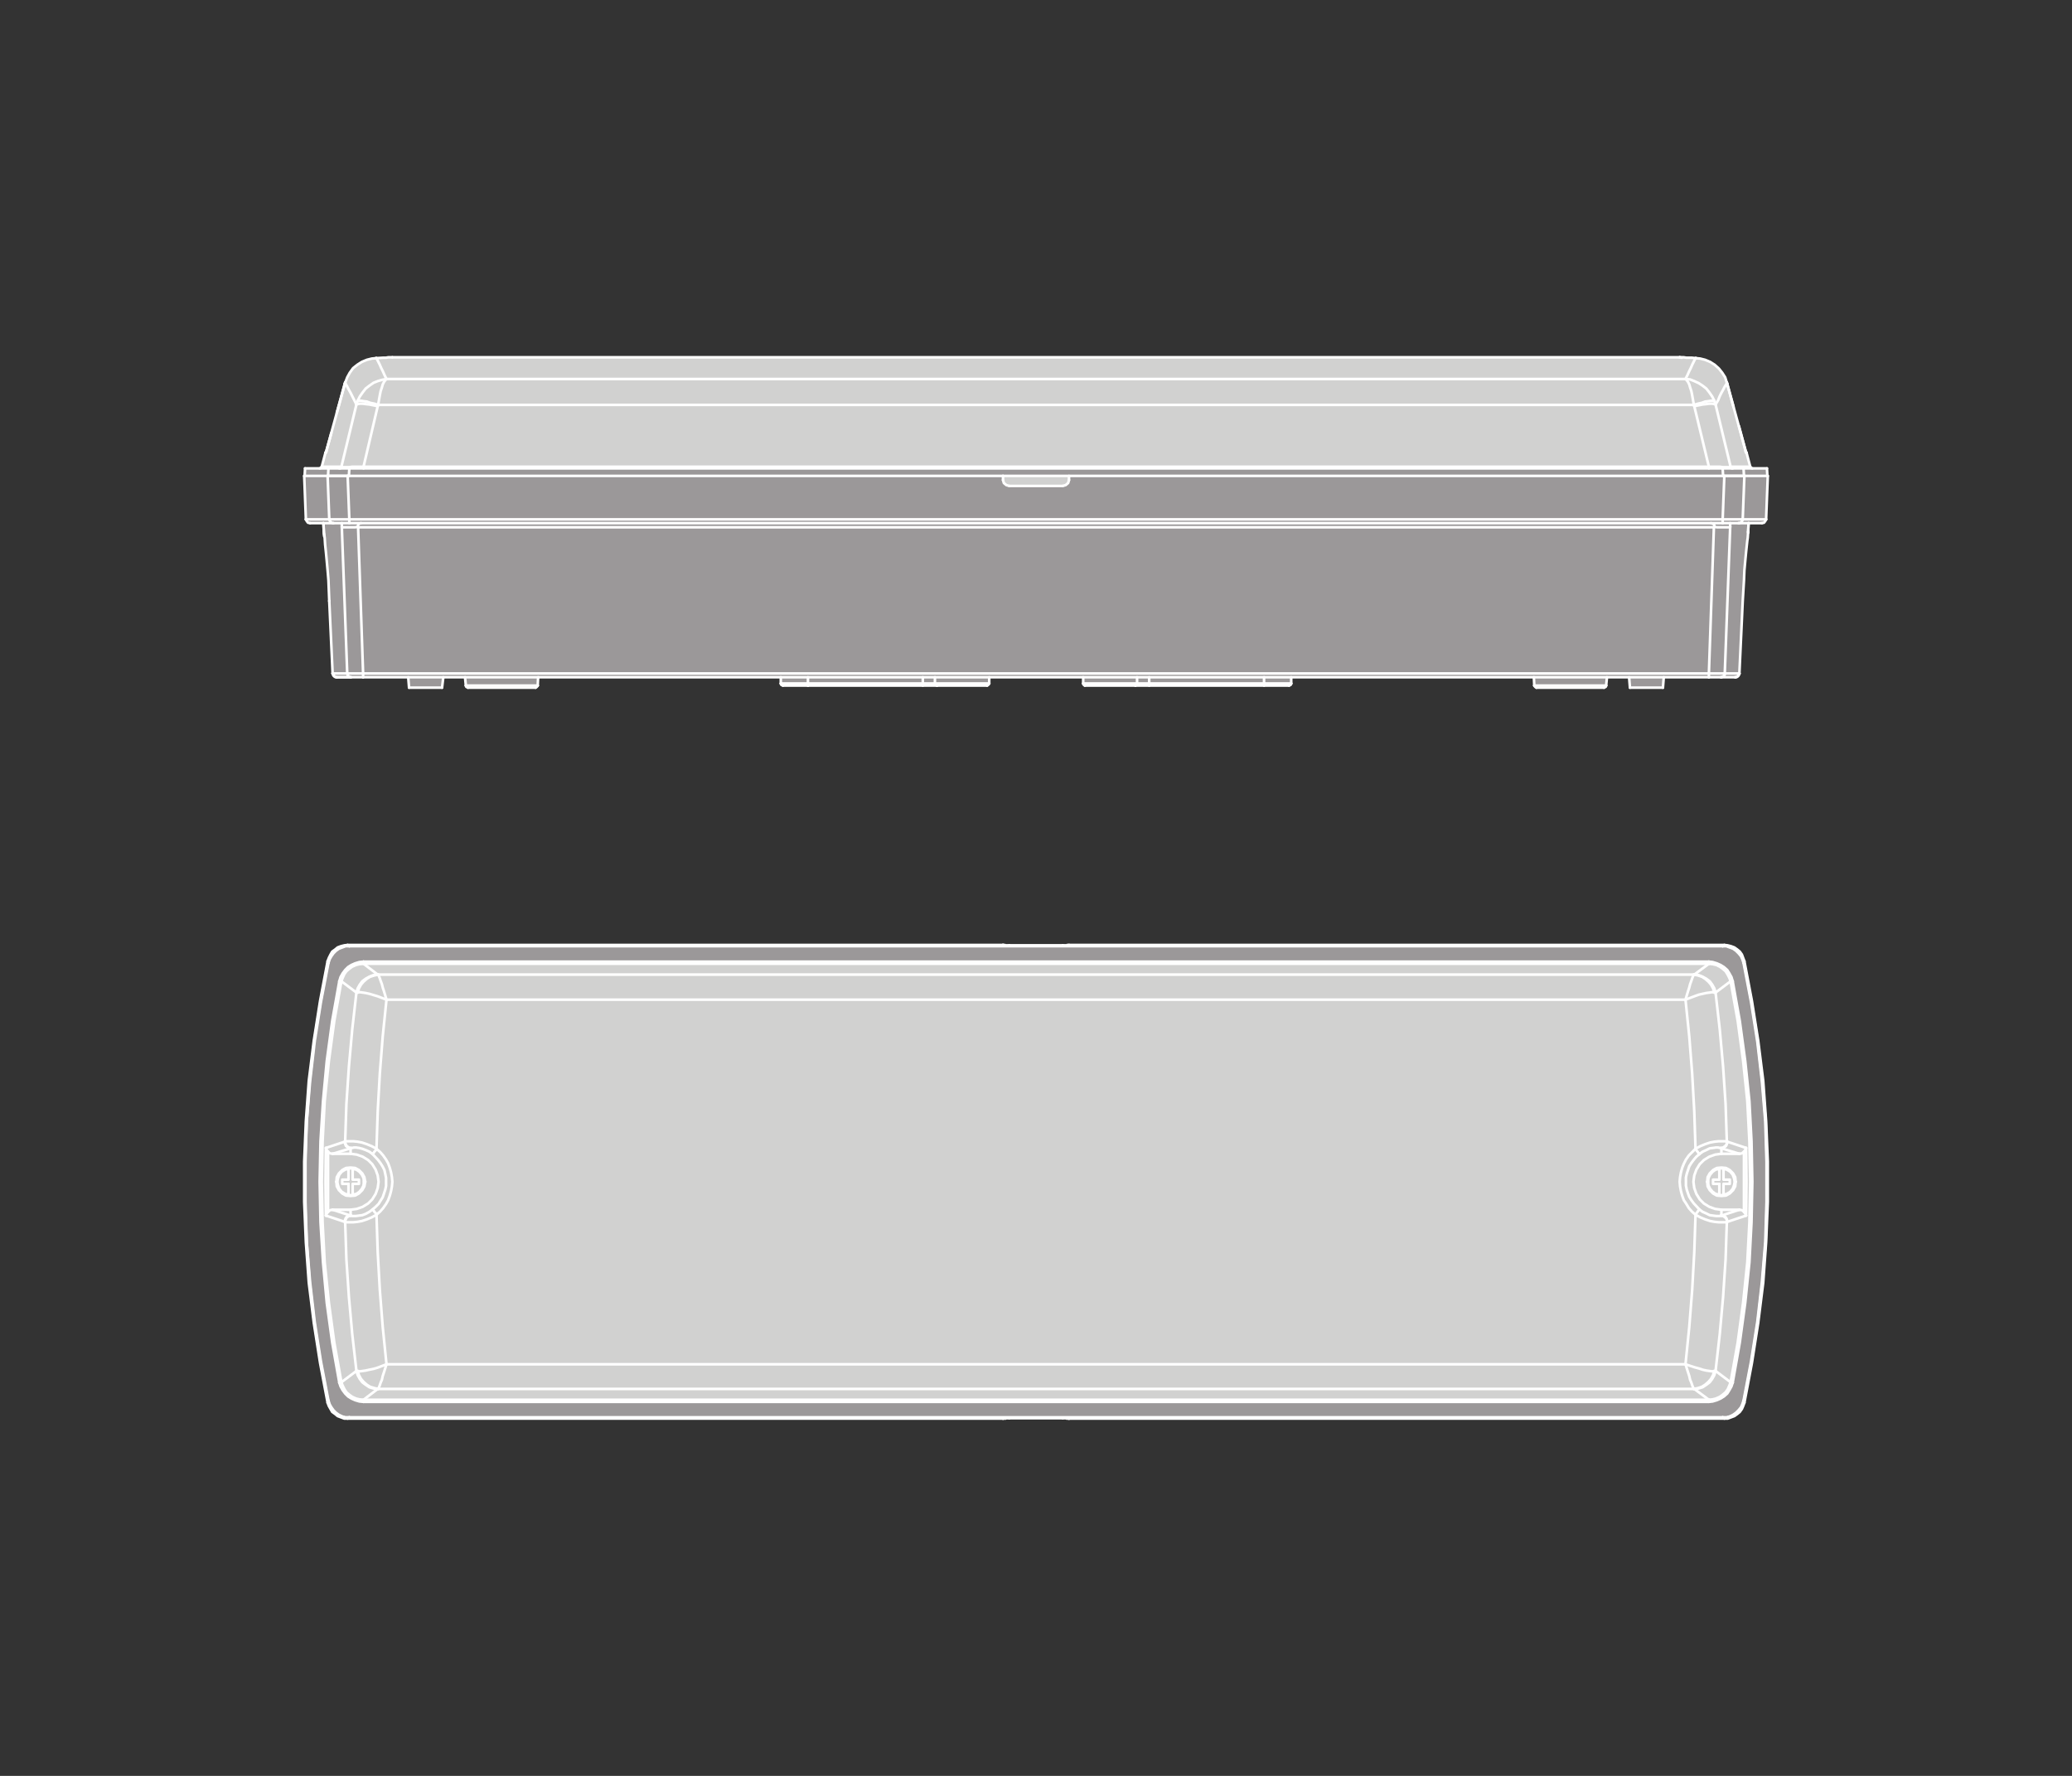 <?xml version="1.0" encoding="utf-8"?>
<!-- Generator: Adobe Illustrator 16.0.0, SVG Export Plug-In . SVG Version: 6.00 Build 0)  -->
<!DOCTYPE svg PUBLIC "-//W3C//DTD SVG 1.1//EN" "http://www.w3.org/Graphics/SVG/1.1/DTD/svg11.dtd">
<svg version="1.1" id="图层_1" xmlns="http://www.w3.org/2000/svg" xmlns:xlink="http://www.w3.org/1999/xlink" x="0px" y="0px"
	 width="595.28px" height="510.236px" viewBox="0 0 595.28 510.236" enable-background="new 0 0 595.28 510.236"
	 xml:space="preserve">
<rect x="0" y="0" width="595.28" height="510.236" fill="#333333" stroke="none"/>
<g>
	<polygon fill="#9B9899" points="496.359,407.578 99.081,407.578 96.907,406.78 95.44,405.658 94.481,403.979 93.641,399.407 
		90.077,379.88 87.752,352.919 87.401,334.839 89.081,310.738 93.987,276.299 95.374,273.535 97.127,272.089 99.161,271.738 
		101.967,271.858 496.84,271.858 498.861,272.464 500.439,274.258 501.158,276.964 505.119,298.979 506.775,316.221 
		507.879,335.459 507.344,357.712 504.879,379.738 501.158,403.019 500.361,405.058 499.252,406.229 497.5,407.151 	"/>
	<polygon fill="#D1D1D0" points="491.549,402.778 108.161,402.778 103.059,402.604 100.36,401.589 98.62,399.658 97.481,397.258 
		94.176,376.5 93.334,368.46 92.131,351.998 91.84,339.539 92.09,327.718 93.784,305.878 95.407,293.59 97.78,280.937 
		99.161,278.698 101.424,276.898 104.768,276.299 492.018,276.299 494.318,277.258 496.324,278.836 497.439,280.738 
		498.039,283.281 500.213,296.101 502.535,315.761 503.281,331.839 503.363,343.258 502.838,358.776 501.758,371.901 
		499.838,385.738 497.799,397.258 497.439,398.338 496.342,400.422 494.537,401.682 	"/>
	<polygon fill="#9B9899" points="127,197.578 117.362,197.578 117.362,194.433 127.362,194.433 	"/>
	<polygon fill="#9B9899" points="153.95,197.578 134.483,197.578 133.78,196.979 133.602,194.433 154.717,194.433 154.42,197.089 	
		"/>
	<polygon fill="#9B9899" points="460.908,197.578 441.441,197.578 440.738,196.979 440.561,194.433 461.676,194.433 
		461.379,197.089 	"/>
	<polygon fill="#9B9899" points="283.6,196.979 226.825,196.979 224.52,196.59 224.321,194.433 284.2,194.433 284.2,196.479 	"/>
	<polygon fill="#9B9899" points="370.395,196.979 311.678,196.979 311.316,196.59 311.115,194.433 370.996,194.433 370.996,196.479 
			"/>
	<polygon fill="#9B9899" points="499.119,194.458 96.284,194.526 95.561,193.498 94.446,168.881 93.141,153.965 92.92,150.299 
		90.03,150.299 88.481,150.179 87.879,149.11 87.401,136.738 87.641,134.578 507.639,134.578 507.758,136.738 507.398,149.219 
		506.799,150.179 502.359,150.299 502.119,154.498 501.039,164.214 499.719,193.498 	"/>
	<polygon fill="#D1D1D0" points="488.209,102.998 483.955,102.658 112,102.658 106.84,103.019 104.122,103.912 101.975,105.352 
		100.481,107.102 99.04,110.344 92.2,134.478 503.139,134.691 496.238,110.344 495.639,108.422 493.574,105.663 491.156,103.912 	
		"/>
	<g>
		<path fill="#D1D1D0" d="M307.162,137.485c0,1.249-1.275,2.271-2.836,2.271h-13.442c-1.56,0-2.835-1.022-2.835-2.271
			s1.275-2.271,2.835-2.271h13.442C305.887,135.214,307.162,136.236,307.162,137.485z"/>
	</g>
	<polygon fill="#9B9899" points="477.656,197.578 468.279,197.578 468.02,194.433 478.02,194.433 	"/>
	<rect x="288.161" y="134.691" fill="#9B9899" width="18.958" height="2.047"/>
	
		<path fill="none" stroke="#FFFFFF" stroke-width="0.75" stroke-linecap="round" stroke-linejoin="round" stroke-miterlimit="10" d="
		M224.92,196.979h7.199 M133.6,194.578l0.24,2.4 M154.481,196.979l0.119-2.4 M440.678,194.578l0.121,2.4 M461.439,196.979l0.238-2.4
		 M224.321,194.578v1.801 M370.959,196.379v-1.801 M482.559,102.658H112.721 M507.758,136.738l-0.119-2.16 M93.52,130.019
		l-1.08,4.08 M87.641,134.578l-0.121,2.16 M502.838,134.099l-1.08-4.08"/>
	
		<polyline fill="none" stroke="#FFFFFF" stroke-width="0.75" stroke-linecap="round" stroke-linejoin="round" stroke-miterlimit="10" points="
		269.2,196.979 265.12,196.979 232.12,196.979 	"/>
	
		<line fill="none" stroke="#FFFFFF" stroke-width="0.75" stroke-linecap="round" stroke-linejoin="round" stroke-miterlimit="10" x1="269.2" y1="196.979" x2="283.6" y2="196.979"/>
	
		<line fill="none" stroke="#FFFFFF" stroke-width="0.75" stroke-linecap="round" stroke-linejoin="round" stroke-miterlimit="10" x1="153.879" y1="197.578" x2="134.44" y2="197.578"/>
	
		<path fill="none" stroke="#FFFFFF" stroke-width="0.75" stroke-linecap="round" stroke-linejoin="round" stroke-miterlimit="10" d="
		M95.561,193.498v-0.119 M265.12,196.979v-0.6 M232.12,196.979v-0.6"/>
	
		<polyline fill="none" stroke="#FFFFFF" stroke-width="0.75" stroke-linecap="round" stroke-linejoin="round" stroke-miterlimit="10" points="
		127,197.578 122.321,197.578 117.52,197.578 	"/>
	
		<polyline fill="none" stroke="#FFFFFF" stroke-width="0.75" stroke-linecap="round" stroke-linejoin="round" stroke-miterlimit="10" points="
		224.321,196.379 232.12,196.379 232.12,194.578 	"/>
	
		<polyline fill="none" stroke="#FFFFFF" stroke-width="0.75" stroke-linecap="round" stroke-linejoin="round" stroke-miterlimit="10" points="
		268.6,196.379 265.12,196.379 232.12,196.379 	"/>
	
		<line fill="none" stroke="#FFFFFF" stroke-width="0.75" stroke-linecap="round" stroke-linejoin="round" stroke-miterlimit="10" x1="265.12" y1="196.379" x2="265.12" y2="194.578"/>
	
		<polyline fill="none" stroke="#FFFFFF" stroke-width="0.75" stroke-linecap="round" stroke-linejoin="round" stroke-miterlimit="10" points="
		284.2,196.379 276.401,196.379 268.6,196.379 	"/>
	
		<polyline fill="none" stroke="#FFFFFF" stroke-width="0.75" stroke-linecap="round" stroke-linejoin="round" stroke-miterlimit="10" points="
		154.481,196.979 144.161,196.979 133.84,196.979 	"/>
	
		<path fill="none" stroke="#FFFFFF" stroke-width="0.75" stroke-linecap="round" stroke-linejoin="round" stroke-miterlimit="10" d="
		M87.401,136.738h6.719 M87.879,149.219H94.6 M95.561,193.498h4.199"/>
	
		<polyline fill="none" stroke="#FFFFFF" stroke-width="0.75" stroke-linecap="round" stroke-linejoin="round" stroke-miterlimit="10" points="
		104.321,194.578 104.321,193.498 490.959,193.498 	"/>
	
		<path fill="none" stroke="#FFFFFF" stroke-width="0.75" stroke-linecap="round" stroke-linejoin="round" stroke-miterlimit="10" d="
		M100.36,149.219h394.558 M492.398,151.498H102.879"/>
	
		<polyline fill="none" stroke="#FFFFFF" stroke-width="0.75" stroke-linecap="round" stroke-linejoin="round" stroke-miterlimit="10" points="
		495.398,136.738 307.119,136.738 307.119,137.938 	"/>
	
		<line fill="none" stroke="#FFFFFF" stroke-width="0.75" stroke-linecap="round" stroke-linejoin="round" stroke-miterlimit="10" x1="507.879" y1="136.738" x2="501.158" y2="136.738"/>
	
		<line fill="none" stroke="#FFFFFF" stroke-width="0.75" stroke-linecap="round" stroke-linejoin="round" stroke-miterlimit="10" x1="500.678" y1="149.219" x2="507.398" y2="149.219"/>
	
		<line fill="none" stroke="#FFFFFF" stroke-width="0.75" stroke-linecap="round" stroke-linejoin="round" stroke-miterlimit="10" x1="100.84" y1="194.578" x2="96.76" y2="194.578"/>
	
		<line fill="none" stroke="#FFFFFF" stroke-width="0.75" stroke-linecap="round" stroke-linejoin="round" stroke-miterlimit="10" x1="490.959" y1="194.578" x2="104.321" y2="194.578"/>
	
		<line fill="none" stroke="#FFFFFF" stroke-width="0.75" stroke-linecap="round" stroke-linejoin="round" stroke-miterlimit="10" x1="498.52" y1="194.578" x2="494.439" y2="194.578"/>
	
		<line fill="none" stroke="#FFFFFF" stroke-width="0.75" stroke-linecap="round" stroke-linejoin="round" stroke-miterlimit="10" x1="89.081" y1="150.299" x2="95.801" y2="150.299"/>
	
		<line fill="none" stroke="#FFFFFF" stroke-width="0.75" stroke-linecap="round" stroke-linejoin="round" stroke-miterlimit="10" x1="494.918" y1="150.299" x2="100.36" y2="150.299"/>
	
		<line fill="none" stroke="#FFFFFF" stroke-width="0.75" stroke-linecap="round" stroke-linejoin="round" stroke-miterlimit="10" x1="506.199" y1="150.299" x2="499.479" y2="150.299"/>
	
		<line fill="none" stroke="#FFFFFF" stroke-width="0.75" stroke-linecap="round" stroke-linejoin="round" stroke-miterlimit="10" x1="288.161" y1="136.738" x2="99.879" y2="136.738"/>
	
		<line fill="none" stroke="#FFFFFF" stroke-width="0.75" stroke-linecap="round" stroke-linejoin="round" stroke-miterlimit="10" x1="305.318" y1="139.618" x2="289.959" y2="139.618"/>
	
		<line fill="none" stroke="#FFFFFF" stroke-width="0.75" stroke-linecap="round" stroke-linejoin="round" stroke-miterlimit="10" x1="495.52" y1="193.498" x2="499.719" y2="193.498"/>
	
		<line fill="none" stroke="#FFFFFF" stroke-width="0.75" stroke-linecap="round" stroke-linejoin="round" stroke-miterlimit="10" x1="490.959" y1="194.578" x2="490.959" y2="193.498"/>
	
		<line fill="none" stroke="#FFFFFF" stroke-width="0.75" stroke-linecap="round" stroke-linejoin="round" stroke-miterlimit="10" x1="460.838" y1="197.578" x2="441.398" y2="197.578"/>
	
		<polyline fill="none" stroke="#FFFFFF" stroke-width="0.75" stroke-linecap="round" stroke-linejoin="round" stroke-miterlimit="10" points="
		461.439,196.979 451.119,196.979 440.799,196.979 	"/>
	
		<polyline fill="none" stroke="#FFFFFF" stroke-width="0.75" stroke-linecap="round" stroke-linejoin="round" stroke-miterlimit="10" points="
		370.359,196.979 363.158,196.979 330.158,196.979 326.199,196.979 	"/>
	
		<polyline fill="none" stroke="#FFFFFF" stroke-width="0.75" stroke-linecap="round" stroke-linejoin="round" stroke-miterlimit="10" points="
		363.158,194.578 363.158,196.379 370.959,196.379 	"/>
	
		<polyline fill="none" stroke="#FFFFFF" stroke-width="0.75" stroke-linecap="round" stroke-linejoin="round" stroke-miterlimit="10" points="
		330.158,194.578 330.158,196.379 363.158,196.379 	"/>
	
		<path fill="none" stroke="#FFFFFF" stroke-width="0.75" stroke-linecap="round" stroke-linejoin="round" stroke-miterlimit="10" d="
		M311.678,196.979h14.521 M326.678,196.379h3.48"/>
	
		<polyline fill="none" stroke="#FFFFFF" stroke-width="0.75" stroke-linecap="round" stroke-linejoin="round" stroke-miterlimit="10" points="
		326.678,196.379 318.879,196.379 311.199,196.379 	"/>
	
		<path fill="none" stroke="#FFFFFF" stroke-width="0.75" stroke-linecap="round" stroke-linejoin="round" stroke-miterlimit="10" d="
		M330.158,196.979v-0.6 M363.158,196.979v-0.6"/>
	
		<polyline fill="none" stroke="#FFFFFF" stroke-width="0.75" stroke-linecap="round" stroke-linejoin="round" stroke-miterlimit="10" points="
		477.758,197.578 472.959,197.578 468.279,197.578 	"/>
	
		<line fill="none" stroke="#FFFFFF" stroke-width="0.75" stroke-linecap="round" stroke-linejoin="round" stroke-miterlimit="10" x1="288.161" y1="136.738" x2="307.119" y2="136.738"/>
	
		<line fill="none" stroke="#FFFFFF" stroke-width="0.75" stroke-linecap="round" stroke-linejoin="round" stroke-miterlimit="10" x1="486.639" y1="116.339" x2="108.641" y2="116.339"/>
	
		<line fill="none" stroke="#FFFFFF" stroke-width="0.75" stroke-linecap="round" stroke-linejoin="round" stroke-miterlimit="10" x1="501.158" y1="136.738" x2="501.039" y2="136.738"/>
	
		<line fill="none" stroke="#FFFFFF" stroke-width="0.75" stroke-linecap="round" stroke-linejoin="round" stroke-miterlimit="10" x1="497.199" y1="134.099" x2="502.838" y2="134.099"/>
	
		<line fill="none" stroke="#FFFFFF" stroke-width="0.75" stroke-linecap="round" stroke-linejoin="round" stroke-miterlimit="10" x1="501.639" y1="130.019" x2="501.758" y2="130.019"/>
	
		<line fill="none" stroke="#FFFFFF" stroke-width="0.75" stroke-linecap="round" stroke-linejoin="round" stroke-miterlimit="10" x1="94.12" y1="136.738" x2="94.241" y2="136.738"/>
	
		<line fill="none" stroke="#FFFFFF" stroke-width="0.75" stroke-linecap="round" stroke-linejoin="round" stroke-miterlimit="10" x1="93.641" y1="130.019" x2="93.52" y2="130.019"/>
	
		<line fill="none" stroke="#FFFFFF" stroke-width="0.75" stroke-linecap="round" stroke-linejoin="round" stroke-miterlimit="10" x1="98.081" y1="134.099" x2="92.44" y2="134.099"/>
	
		<line fill="none" stroke="#FFFFFF" stroke-width="0.75" stroke-linecap="round" stroke-linejoin="round" stroke-miterlimit="10" x1="507.639" y1="134.578" x2="500.918" y2="134.578"/>
	
		<line fill="none" stroke="#FFFFFF" stroke-width="0.75" stroke-linecap="round" stroke-linejoin="round" stroke-miterlimit="10" x1="100.36" y1="134.578" x2="494.918" y2="134.578"/>
	
		<line fill="none" stroke="#FFFFFF" stroke-width="0.75" stroke-linecap="round" stroke-linejoin="round" stroke-miterlimit="10" x1="87.641" y1="134.578" x2="94.36" y2="134.578"/>
	
		<line fill="none" stroke="#FFFFFF" stroke-width="0.75" stroke-linecap="round" stroke-linejoin="round" stroke-miterlimit="10" x1="111.04" y1="108.898" x2="484.238" y2="108.898"/>
	
		<line fill="none" stroke="#FFFFFF" stroke-width="0.75" stroke-linecap="round" stroke-linejoin="round" stroke-miterlimit="10" x1="127" y1="197.578" x2="127.36" y2="194.578"/>
	
		<line fill="none" stroke="#FFFFFF" stroke-width="0.75" stroke-linecap="round" stroke-linejoin="round" stroke-miterlimit="10" x1="117.28" y1="194.578" x2="117.52" y2="197.578"/>
	
		<line fill="none" stroke="#FFFFFF" stroke-width="0.75" stroke-linecap="round" stroke-linejoin="round" stroke-miterlimit="10" x1="468.039" y1="194.578" x2="468.279" y2="197.578"/>
	
		<line fill="none" stroke="#FFFFFF" stroke-width="0.75" stroke-linecap="round" stroke-linejoin="round" stroke-miterlimit="10" x1="477.758" y1="197.578" x2="477.998" y2="194.578"/>
	
		<line fill="none" stroke="#FFFFFF" stroke-width="0.75" stroke-linecap="round" stroke-linejoin="round" stroke-miterlimit="10" x1="268.6" y1="194.578" x2="268.6" y2="196.379"/>
	
		<line fill="none" stroke="#FFFFFF" stroke-width="0.75" stroke-linecap="round" stroke-linejoin="round" stroke-miterlimit="10" x1="284.2" y1="196.379" x2="284.2" y2="194.578"/>
	
		<line fill="none" stroke="#FFFFFF" stroke-width="0.75" stroke-linecap="round" stroke-linejoin="round" stroke-miterlimit="10" x1="311.199" y1="194.578" x2="311.199" y2="196.379"/>
	
		<line fill="none" stroke="#FFFFFF" stroke-width="0.75" stroke-linecap="round" stroke-linejoin="round" stroke-miterlimit="10" x1="326.678" y1="196.379" x2="326.678" y2="194.578"/>
	
		<line fill="none" stroke="#FFFFFF" stroke-width="0.75" stroke-linecap="round" stroke-linejoin="round" stroke-miterlimit="10" x1="494.918" y1="149.219" x2="494.918" y2="150.299"/>
	
		<line fill="none" stroke="#FFFFFF" stroke-width="0.75" stroke-linecap="round" stroke-linejoin="round" stroke-miterlimit="10" x1="100.36" y1="149.219" x2="100.36" y2="150.299"/>
	
		<line fill="none" stroke="#FFFFFF" stroke-width="0.75" stroke-linecap="round" stroke-linejoin="round" stroke-miterlimit="10" x1="288.161" y1="136.738" x2="288.161" y2="137.938"/>
	
		<polyline fill="none" stroke="#FFFFFF" stroke-width="0.75" stroke-linecap="round" stroke-linejoin="round" stroke-miterlimit="10" points="
		490.959,134.099 104.44,134.099 104.44,134.578 	"/>
	
		<line fill="none" stroke="#FFFFFF" stroke-width="0.75" stroke-linecap="round" stroke-linejoin="round" stroke-miterlimit="10" x1="289.959" y1="271.618" x2="305.318" y2="271.618"/>
	
		<line fill="none" stroke="#FFFFFF" stroke-width="0.75" stroke-linecap="round" stroke-linejoin="round" stroke-miterlimit="10" x1="99.879" y1="271.498" x2="288.161" y2="271.498"/>
	
		<line fill="none" stroke="#FFFFFF" stroke-width="0.75" stroke-linecap="round" stroke-linejoin="round" stroke-miterlimit="10" x1="288.161" y1="407.578" x2="99.879" y2="407.578"/>
	
		<line fill="none" stroke="#FFFFFF" stroke-width="0.75" stroke-linecap="round" stroke-linejoin="round" stroke-miterlimit="10" x1="305.318" y1="407.459" x2="289.959" y2="407.459"/>
	
		<line fill="none" stroke="#FFFFFF" stroke-width="0.75" stroke-linecap="round" stroke-linejoin="round" stroke-miterlimit="10" x1="495.398" y1="407.578" x2="307.119" y2="407.578"/>
	
		<line fill="none" stroke="#FFFFFF" stroke-width="0.75" stroke-linecap="round" stroke-linejoin="round" stroke-miterlimit="10" x1="288.161" y1="407.578" x2="288.161" y2="407.338"/>
	
		<line fill="none" stroke="#FFFFFF" stroke-width="0.75" stroke-linecap="round" stroke-linejoin="round" stroke-miterlimit="10" x1="288.161" y1="271.738" x2="288.161" y2="271.498"/>
	
		<line fill="none" stroke="#FFFFFF" stroke-width="0.75" stroke-linecap="round" stroke-linejoin="round" stroke-miterlimit="10" x1="87.401" y1="136.738" x2="87.879" y2="149.219"/>
	
		<line fill="none" stroke="#FFFFFF" stroke-width="0.75" stroke-linecap="round" stroke-linejoin="round" stroke-miterlimit="10" x1="507.398" y1="149.219" x2="507.879" y2="136.738"/>
	
		<line fill="none" stroke="#FFFFFF" stroke-width="0.75" stroke-linecap="round" stroke-linejoin="round" stroke-miterlimit="10" x1="496.119" y1="109.979" x2="496.119" y2="109.858"/>
	
		<line fill="none" stroke="#FFFFFF" stroke-width="0.75" stroke-linecap="round" stroke-linejoin="round" stroke-miterlimit="10" x1="496.238" y1="110.339" x2="496.238" y2="110.219"/>
	
		<line fill="none" stroke="#FFFFFF" stroke-width="0.75" stroke-linecap="round" stroke-linejoin="round" stroke-miterlimit="10" x1="490.959" y1="134.578" x2="490.959" y2="134.099"/>
	
		<line fill="none" stroke="#FFFFFF" stroke-width="0.75" stroke-linecap="round" stroke-linejoin="round" stroke-miterlimit="10" x1="99.04" y1="110.339" x2="99.04" y2="110.219"/>
	
		<polyline fill="none" stroke="#FFFFFF" stroke-width="0.75" stroke-linecap="round" stroke-linejoin="round" stroke-miterlimit="10" points="
		495.398,271.498 307.119,271.498 307.119,271.738 	"/>
	
		<line fill="none" stroke="#FFFFFF" stroke-width="0.75" stroke-linecap="round" stroke-linejoin="round" stroke-miterlimit="10" x1="495.039" y1="271.738" x2="100.241" y2="271.738"/>
	
		<line fill="none" stroke="#FFFFFF" stroke-width="0.75" stroke-linecap="round" stroke-linejoin="round" stroke-miterlimit="10" x1="494.918" y1="271.858" x2="100.36" y2="271.858"/>
	
		<line fill="none" stroke="#FFFFFF" stroke-width="0.75" stroke-linecap="round" stroke-linejoin="round" stroke-miterlimit="10" x1="100.36" y1="407.219" x2="494.918" y2="407.219"/>
	
		<line fill="none" stroke="#FFFFFF" stroke-width="0.75" stroke-linecap="round" stroke-linejoin="round" stroke-miterlimit="10" x1="490.959" y1="402.778" x2="104.44" y2="402.778"/>
	
		<line fill="none" stroke="#FFFFFF" stroke-width="0.75" stroke-linecap="round" stroke-linejoin="round" stroke-miterlimit="10" x1="104.44" y1="276.299" x2="490.959" y2="276.299"/>
	
		<line fill="none" stroke="#FFFFFF" stroke-width="0.75" stroke-linecap="round" stroke-linejoin="round" stroke-miterlimit="10" x1="108.641" y1="280.019" x2="486.639" y2="280.019"/>
	
		<line fill="none" stroke="#FFFFFF" stroke-width="0.75" stroke-linecap="round" stroke-linejoin="round" stroke-miterlimit="10" x1="111.04" y1="391.979" x2="484.238" y2="391.979"/>
	
		<line fill="none" stroke="#FFFFFF" stroke-width="0.75" stroke-linecap="round" stroke-linejoin="round" stroke-miterlimit="10" x1="484.238" y1="287.219" x2="111.04" y2="287.219"/>
	
		<line fill="none" stroke="#FFFFFF" stroke-width="0.75" stroke-linecap="round" stroke-linejoin="round" stroke-miterlimit="10" x1="305.318" y1="271.738" x2="305.318" y2="271.618"/>
	
		<line fill="none" stroke="#FFFFFF" stroke-width="0.75" stroke-linecap="round" stroke-linejoin="round" stroke-miterlimit="10" x1="289.959" y1="271.618" x2="289.959" y2="271.738"/>
	
		<line fill="none" stroke="#FFFFFF" stroke-width="0.75" stroke-linecap="round" stroke-linejoin="round" stroke-miterlimit="10" x1="305.318" y1="407.459" x2="305.318" y2="407.338"/>
	
		<line fill="none" stroke="#FFFFFF" stroke-width="0.75" stroke-linecap="round" stroke-linejoin="round" stroke-miterlimit="10" x1="289.959" y1="407.338" x2="289.959" y2="407.459"/>
	
		<line fill="none" stroke="#FFFFFF" stroke-width="0.75" stroke-linecap="round" stroke-linejoin="round" stroke-miterlimit="10" x1="307.119" y1="407.338" x2="307.119" y2="407.578"/>
	
		<polyline fill="none" stroke="#FFFFFF" stroke-width="0.75" stroke-linecap="round" stroke-linejoin="round" stroke-miterlimit="10" points="
		100.721,329.938 100.721,331.498 95.561,331.498 	"/>
	
		<polyline fill="none" stroke="#FFFFFF" stroke-width="0.75" stroke-linecap="round" stroke-linejoin="round" stroke-miterlimit="10" points="
		490.959,276.898 104.44,276.898 104.44,276.299 	"/>
	
		<path fill="none" stroke="#FFFFFF" stroke-width="0.75" stroke-linecap="round" stroke-linejoin="round" stroke-miterlimit="10" d="
		M98.081,281.938h-0.6 M97.481,397.258l0.6-0.119"/>
	
		<polyline fill="none" stroke="#FFFFFF" stroke-width="0.75" stroke-linecap="round" stroke-linejoin="round" stroke-miterlimit="10" points="
		494.559,329.938 494.559,331.498 499.719,331.498 	"/>
	
		<line fill="none" stroke="#FFFFFF" stroke-width="0.75" stroke-linecap="round" stroke-linejoin="round" stroke-miterlimit="10" x1="100.241" y1="407.338" x2="495.039" y2="407.338"/>
	
		<line fill="none" stroke="#FFFFFF" stroke-width="0.75" stroke-linecap="round" stroke-linejoin="round" stroke-miterlimit="10" x1="486.639" y1="399.059" x2="108.641" y2="399.059"/>
	
		<line fill="none" stroke="#FFFFFF" stroke-width="0.75" stroke-linecap="round" stroke-linejoin="round" stroke-miterlimit="10" x1="497.799" y1="281.938" x2="497.199" y2="281.938"/>
	
		<line fill="none" stroke="#FFFFFF" stroke-width="0.75" stroke-linecap="round" stroke-linejoin="round" stroke-miterlimit="10" x1="497.199" y1="397.139" x2="497.799" y2="397.258"/>
	
		<line fill="none" stroke="#FFFFFF" stroke-width="0.75" stroke-linecap="round" stroke-linejoin="round" stroke-miterlimit="10" x1="490.959" y1="276.299" x2="490.959" y2="276.898"/>
	
		<polyline fill="none" stroke="#FFFFFF" stroke-width="0.75" stroke-linecap="round" stroke-linejoin="round" stroke-miterlimit="10" points="
		100.721,349.258 100.721,347.578 95.561,347.578 	"/>
	
		<polyline fill="none" stroke="#FFFFFF" stroke-width="0.75" stroke-linecap="round" stroke-linejoin="round" stroke-miterlimit="10" points="
		490.959,402.178 104.44,402.178 104.44,402.778 	"/>
	
		<polyline fill="none" stroke="#FFFFFF" stroke-width="0.75" stroke-linecap="round" stroke-linejoin="round" stroke-miterlimit="10" points="
		494.559,349.258 494.559,347.578 499.719,347.578 	"/>
	
		<line fill="none" stroke="#FFFFFF" stroke-width="0.75" stroke-linecap="round" stroke-linejoin="round" stroke-miterlimit="10" x1="490.479" y1="339.539" x2="490.719" y2="339.539"/>
	
		<line fill="none" stroke="#FFFFFF" stroke-width="0.75" stroke-linecap="round" stroke-linejoin="round" stroke-miterlimit="10" x1="498.639" y1="339.539" x2="498.398" y2="339.539"/>
	
		<line fill="none" stroke="#FFFFFF" stroke-width="0.75" stroke-linecap="round" stroke-linejoin="round" stroke-miterlimit="10" x1="490.959" y1="402.778" x2="490.959" y2="402.178"/>
	
		<polyline fill="none" stroke="#FFFFFF" stroke-width="0.75" stroke-linecap="round" stroke-linejoin="round" stroke-miterlimit="10" points="
		92.44,134.099 92.2,134.458 91.84,134.578 	"/>
	
		<line fill="none" stroke="#FFFFFF" stroke-width="0.75" stroke-linecap="round" stroke-linejoin="round" stroke-miterlimit="10" x1="501.758" y1="130.019" x2="501.52" y2="129.778"/>
	
		<polyline fill="none" stroke="#FFFFFF" stroke-width="0.75" stroke-linecap="round" stroke-linejoin="round" stroke-miterlimit="10" points="
		503.439,134.578 503.078,134.458 502.838,134.099 	"/>
	
		<line fill="none" stroke="#FFFFFF" stroke-width="0.75" stroke-linecap="round" stroke-linejoin="round" stroke-miterlimit="10" x1="93.76" y1="129.778" x2="93.52" y2="130.019"/>
	
		<polyline fill="none" stroke="#FFFFFF" stroke-width="0.75" stroke-linecap="round" stroke-linejoin="round" stroke-miterlimit="10" points="
		370.359,196.979 370.838,196.738 370.959,196.379 	"/>
	
		<polyline fill="none" stroke="#FFFFFF" stroke-width="0.75" stroke-linecap="round" stroke-linejoin="round" stroke-miterlimit="10" points="
		153.879,197.578 154.241,197.339 154.481,196.979 	"/>
	
		<polyline fill="none" stroke="#FFFFFF" stroke-width="0.75" stroke-linecap="round" stroke-linejoin="round" stroke-miterlimit="10" points="
		224.321,196.379 224.44,196.738 224.92,196.979 	"/>
	
		<polyline fill="none" stroke="#FFFFFF" stroke-width="0.75" stroke-linecap="round" stroke-linejoin="round" stroke-miterlimit="10" points="
		133.84,196.979 133.959,197.339 134.44,197.578 	"/>
	
		<polyline fill="none" stroke="#FFFFFF" stroke-width="0.75" stroke-linecap="round" stroke-linejoin="round" stroke-miterlimit="10" points="
		440.799,196.979 441.039,197.339 441.398,197.578 	"/>
	
		<polyline fill="none" stroke="#FFFFFF" stroke-width="0.75" stroke-linecap="round" stroke-linejoin="round" stroke-miterlimit="10" points="
		460.838,197.578 461.318,197.339 461.439,196.979 	"/>
	
		<polyline fill="none" stroke="#FFFFFF" stroke-width="0.75" stroke-linecap="round" stroke-linejoin="round" stroke-miterlimit="10" points="
		305.318,139.618 306.158,139.379 306.879,138.778 307.119,137.938 	"/>
	
		<polyline fill="none" stroke="#FFFFFF" stroke-width="0.75" stroke-linecap="round" stroke-linejoin="round" stroke-miterlimit="10" points="
		288.161,137.938 288.401,138.778 289.12,139.379 289.959,139.618 	"/>
	
		<polyline fill="none" stroke="#FFFFFF" stroke-width="0.75" stroke-linecap="round" stroke-linejoin="round" stroke-miterlimit="10" points="
		498.52,194.578 499.119,194.458 499.479,193.979 499.719,193.498 	"/>
	
		<polyline fill="none" stroke="#FFFFFF" stroke-width="0.75" stroke-linecap="round" stroke-linejoin="round" stroke-miterlimit="10" points="
		95.561,193.498 95.801,193.979 96.161,194.458 96.76,194.578 	"/>
	
		<polyline fill="none" stroke="#FFFFFF" stroke-width="0.75" stroke-linecap="round" stroke-linejoin="round" stroke-miterlimit="10" points="
		326.199,196.979 326.559,196.738 326.678,196.379 	"/>
	
		<polyline fill="none" stroke="#FFFFFF" stroke-width="0.75" stroke-linecap="round" stroke-linejoin="round" stroke-miterlimit="10" points="
		268.6,196.379 268.721,196.738 269.2,196.979 	"/>
	
		<polyline fill="none" stroke="#FFFFFF" stroke-width="0.75" stroke-linecap="round" stroke-linejoin="round" stroke-miterlimit="10" points="
		311.199,196.379 311.318,196.738 311.678,196.979 	"/>
	
		<polyline fill="none" stroke="#FFFFFF" stroke-width="0.75" stroke-linecap="round" stroke-linejoin="round" stroke-miterlimit="10" points="
		283.6,196.979 283.959,196.738 284.2,196.379 	"/>
	
		<polyline fill="none" stroke="#FFFFFF" stroke-width="0.75" stroke-linecap="round" stroke-linejoin="round" stroke-miterlimit="10" points="
		507.398,149.219 507.158,149.698 506.799,150.179 506.199,150.299 	"/>
	
		<polyline fill="none" stroke="#FFFFFF" stroke-width="0.75" stroke-linecap="round" stroke-linejoin="round" stroke-miterlimit="10" points="
		87.879,149.219 88.12,149.698 88.481,150.179 89.081,150.299 	"/>
	
		<polyline fill="none" stroke="#FFFFFF" stroke-width="0.75" stroke-linecap="round" stroke-linejoin="round" stroke-miterlimit="10" points="
		94.12,403.019 91.959,391.619 90.161,380.099 88.721,368.578 87.879,356.938 87.401,345.299 87.401,333.778 87.879,322.139 
		88.721,310.498 90.161,298.979 91.959,287.578 94.12,276.179 	"/>
	
		<polyline fill="none" stroke="#FFFFFF" stroke-width="0.75" stroke-linecap="round" stroke-linejoin="round" stroke-miterlimit="10" points="
		501.158,276.179 503.318,287.578 505.119,298.979 506.559,310.498 507.398,322.139 507.879,333.778 507.879,345.299 
		507.398,356.938 506.559,368.578 505.119,380.099 503.318,391.619 501.158,403.019 	"/>
	
		<polyline fill="none" stroke="#FFFFFF" stroke-width="0.75" stroke-linecap="round" stroke-linejoin="round" stroke-miterlimit="10" points="
		497.799,281.938 499.838,293.338 501.398,304.858 502.6,316.379 503.199,327.898 503.439,339.539 503.199,351.178 502.6,362.698 
		501.398,374.338 499.838,385.738 497.799,397.258 	"/>
	
		<polyline fill="none" stroke="#FFFFFF" stroke-width="0.75" stroke-linecap="round" stroke-linejoin="round" stroke-miterlimit="10" points="
		97.481,397.258 95.44,385.738 93.879,374.338 92.801,362.698 92.081,351.178 91.84,339.539 92.081,327.898 92.801,316.379 
		93.879,304.858 95.44,293.338 97.481,281.938 	"/>
	
		<polyline fill="none" stroke="#FFFFFF" stroke-width="0.75" stroke-linecap="round" stroke-linejoin="round" stroke-miterlimit="10" points="
		94.36,276.658 92.2,287.938 90.401,299.338 89.081,310.738 88.12,322.258 87.76,333.778 87.76,345.299 88.12,356.818 
		89.081,368.338 90.401,379.738 92.2,391.139 94.36,402.418 	"/>
	
		<polyline fill="none" stroke="#FFFFFF" stroke-width="0.75" stroke-linecap="round" stroke-linejoin="round" stroke-miterlimit="10" points="
		500.918,402.418 503.078,391.139 504.879,379.738 506.199,368.338 507.158,356.818 507.52,345.299 507.52,333.778 507.158,322.258 
		506.199,310.738 504.879,299.338 503.078,287.938 500.918,276.658 	"/>
	
		<polyline fill="none" stroke="#FFFFFF" stroke-width="0.75" stroke-linecap="round" stroke-linejoin="round" stroke-miterlimit="10" points="
		98.081,281.938 96.04,293.338 94.481,304.858 93.28,316.379 92.68,328.019 92.44,339.539 92.68,351.178 93.28,362.698 
		94.481,374.219 96.04,385.738 98.081,397.139 	"/>
	
		<polyline fill="none" stroke="#FFFFFF" stroke-width="0.75" stroke-linecap="round" stroke-linejoin="round" stroke-miterlimit="10" points="
		93.641,349.258 93.52,339.539 93.641,329.818 	"/>
	
		<polyline fill="none" stroke="#FFFFFF" stroke-width="0.75" stroke-linecap="round" stroke-linejoin="round" stroke-miterlimit="10" points="
		100.721,347.578 102.52,347.338 104.2,346.738 105.76,345.778 106.959,344.578 107.92,343.019 108.52,341.338 108.76,339.539 
		108.52,337.738 107.92,336.059 106.959,334.498 105.76,333.299 104.2,332.338 102.52,331.738 100.721,331.498 	"/>
	
		<line fill="none" stroke="#FFFFFF" stroke-width="0.75" stroke-linecap="round" stroke-linejoin="round" stroke-miterlimit="10" x1="94.241" y1="330.898" x2="94.241" y2="348.178"/>
	
		<polyline fill="none" stroke="#FFFFFF" stroke-width="0.75" stroke-linecap="round" stroke-linejoin="round" stroke-miterlimit="10" points="
		94.241,276.539 92.081,287.818 90.28,299.219 88.959,310.738 88.12,322.258 87.641,333.778 87.641,345.299 88.12,356.818 
		88.959,368.338 90.28,379.858 92.081,391.258 94.241,402.539 	"/>
	
		<polyline fill="none" stroke="#FFFFFF" stroke-width="0.75" stroke-linecap="round" stroke-linejoin="round" stroke-miterlimit="10" points="
		501.639,329.818 501.758,339.539 501.639,349.258 	"/>
	
		<polyline fill="none" stroke="#FFFFFF" stroke-width="0.75" stroke-linecap="round" stroke-linejoin="round" stroke-miterlimit="10" points="
		497.199,397.139 499.238,385.738 500.799,374.219 501.998,362.698 502.6,351.178 502.838,339.539 502.6,328.019 501.998,316.379 
		500.799,304.858 499.238,293.338 497.199,281.938 	"/>
	
		<line fill="none" stroke="#FFFFFF" stroke-width="0.75" stroke-linecap="round" stroke-linejoin="round" stroke-miterlimit="10" x1="501.039" y1="348.178" x2="501.039" y2="330.898"/>
	
		<polyline fill="none" stroke="#FFFFFF" stroke-width="0.75" stroke-linecap="round" stroke-linejoin="round" stroke-miterlimit="10" points="
		494.559,331.498 492.758,331.738 491.078,332.338 489.52,333.299 488.318,334.498 487.359,336.059 486.758,337.738 486.52,339.539 
		486.758,341.338 487.359,343.019 488.318,344.578 489.52,345.778 491.078,346.738 492.758,347.338 494.559,347.578 	"/>
	
		<polyline fill="none" stroke="#FFFFFF" stroke-width="0.75" stroke-linecap="round" stroke-linejoin="round" stroke-miterlimit="10" points="
		501.039,402.539 503.199,391.258 504.998,379.858 506.318,368.338 507.279,356.818 507.639,345.299 507.639,333.778 
		507.279,322.258 506.318,310.738 504.998,299.219 503.199,287.818 501.039,276.539 	"/>
	
		<polyline fill="none" stroke="#FFFFFF" stroke-width="0.75" stroke-linecap="round" stroke-linejoin="round" stroke-miterlimit="10" points="
		498.639,339.539 498.52,338.219 497.918,337.139 496.959,336.179 495.879,335.578 494.559,335.459 493.238,335.578 
		492.158,336.179 491.199,337.139 490.6,338.219 490.479,339.539 	"/>
	
		<path fill="none" stroke="#FFFFFF" stroke-width="0.75" stroke-linecap="round" stroke-linejoin="round" stroke-miterlimit="10" d="
		M495.158,335.698h-1.199 M493.959,343.379h1.199"/>
	
		<polyline fill="none" stroke="#FFFFFF" stroke-width="0.75" stroke-linecap="round" stroke-linejoin="round" stroke-miterlimit="10" points="
		495.158,343.258 496.119,343.019 497.078,342.418 497.799,341.578 498.158,340.619 498.398,339.539 498.158,338.459 
		497.799,337.498 497.078,336.658 496.119,336.059 495.158,335.818 	"/>
	
		<polyline fill="none" stroke="#FFFFFF" stroke-width="0.75" stroke-linecap="round" stroke-linejoin="round" stroke-miterlimit="10" points="
		490.479,339.539 490.6,340.858 491.199,341.938 492.158,342.898 493.238,343.498 494.559,343.619 495.879,343.498 496.959,342.898 
		497.918,341.938 498.52,340.858 498.639,339.539 	"/>
	
		<polyline fill="none" stroke="#FFFFFF" stroke-width="0.75" stroke-linecap="round" stroke-linejoin="round" stroke-miterlimit="10" points="
		493.959,335.818 492.879,336.059 492.039,336.658 491.318,337.498 490.838,338.459 490.719,339.539 490.838,340.619 
		491.318,341.578 492.039,342.418 492.879,343.019 493.959,343.258 	"/>
	
		<line fill="none" stroke="#FFFFFF" stroke-width="0.75" stroke-linecap="round" stroke-linejoin="round" stroke-miterlimit="10" x1="94.6" y1="172.738" x2="94.6" y2="172.618"/>
	
		<polyline fill="none" stroke="#FFFFFF" stroke-width="0.75" stroke-linecap="round" stroke-linejoin="round" stroke-miterlimit="10" points="
		99.76,193.498 99.76,193.618 99.879,193.858 99.879,194.099 100.12,194.219 100.241,194.339 100.481,194.458 100.6,194.578 
		100.84,194.578 	"/>
	
		<polyline fill="none" stroke="#FFFFFF" stroke-width="0.75" stroke-linecap="round" stroke-linejoin="round" stroke-miterlimit="10" points="
		98.2,151.379 98.44,151.498 98.92,151.498 99.52,151.498 100.241,151.498 100.959,151.498 101.92,151.498 102.76,151.379 	"/>
	
		<polyline fill="none" stroke="#FFFFFF" stroke-width="0.75" stroke-linecap="round" stroke-linejoin="round" stroke-miterlimit="10" points="
		492.52,151.379 493.359,151.498 494.318,151.498 495.039,151.498 495.758,151.498 496.359,151.498 496.838,151.498 
		497.078,151.379 	"/>
	
		<polyline fill="none" stroke="#FFFFFF" stroke-width="0.75" stroke-linecap="round" stroke-linejoin="round" stroke-miterlimit="10" points="
		502.238,153.059 502.238,152.938 502.238,152.818 	"/>
	
		<polyline fill="none" stroke="#FFFFFF" stroke-width="0.75" stroke-linecap="round" stroke-linejoin="round" stroke-miterlimit="10" points="
		494.439,194.578 494.678,194.578 494.799,194.458 495.039,194.339 495.158,194.219 495.398,194.099 495.52,193.858 495.52,193.618 
		495.52,193.498 	"/>
	
		<polyline fill="none" stroke="#FFFFFF" stroke-width="0.75" stroke-linecap="round" stroke-linejoin="round" stroke-miterlimit="10" points="
		498.52,194.578 498.758,194.578 498.998,194.458 499.119,194.339 499.359,194.219 499.479,194.099 499.6,193.858 499.719,193.618 
		499.719,193.498 	"/>
	
		<polyline fill="none" stroke="#FFFFFF" stroke-width="0.75" stroke-linecap="round" stroke-linejoin="round" stroke-miterlimit="10" points="
		94.6,149.219 94.6,149.339 94.721,149.578 94.84,149.818 94.959,149.938 95.2,150.059 95.321,150.179 95.561,150.299 
		95.801,150.299 	"/>
	
		<polyline fill="none" stroke="#FFFFFF" stroke-width="0.75" stroke-linecap="round" stroke-linejoin="round" stroke-miterlimit="10" points="
		499.479,150.299 499.719,150.299 499.959,150.179 500.199,150.059 500.318,149.938 500.439,149.818 500.559,149.578 
		500.678,149.339 500.678,149.219 	"/>
	
		<polyline fill="none" stroke="#FFFFFF" stroke-width="0.75" stroke-linecap="round" stroke-linejoin="round" stroke-miterlimit="10" points="
		97.481,134.578 97.6,134.578 97.721,134.578 97.84,134.458 97.959,134.458 97.959,134.339 98.081,134.219 98.081,134.099 	"/>
	
		<polyline fill="none" stroke="#FFFFFF" stroke-width="0.75" stroke-linecap="round" stroke-linejoin="round" stroke-miterlimit="10" points="
		108.161,102.898 108.04,102.898 107.92,102.898 	"/>
	
		<polyline fill="none" stroke="#FFFFFF" stroke-width="0.75" stroke-linecap="round" stroke-linejoin="round" stroke-miterlimit="10" points="
		497.199,134.099 497.199,134.219 497.318,134.339 497.318,134.458 497.439,134.458 497.559,134.578 497.678,134.578 
		497.799,134.578 	"/>
	
		<polyline fill="none" stroke="#FFFFFF" stroke-width="0.75" stroke-linecap="round" stroke-linejoin="round" stroke-miterlimit="10" points="
		487.359,102.898 487.238,102.898 487.119,102.898 	"/>
	
		<polyline fill="none" stroke="#FFFFFF" stroke-width="0.75" stroke-linecap="round" stroke-linejoin="round" stroke-miterlimit="10" points="
		108.52,116.698 107.321,116.458 106.12,116.219 105.04,116.099 104.081,115.979 103.36,115.979 102.76,116.099 102.401,116.219 	
		"/>
	
		<polyline fill="none" stroke="#FFFFFF" stroke-width="0.75" stroke-linecap="round" stroke-linejoin="round" stroke-miterlimit="10" points="
		108.641,116.339 107.561,115.979 106.36,115.738 105.401,115.379 104.44,115.259 103.721,115.139 103.12,115.139 102.76,115.139 	
		"/>
	
		<line fill="none" stroke="#FFFFFF" stroke-width="0.75" stroke-linecap="round" stroke-linejoin="round" stroke-miterlimit="10" x1="99.161" y1="109.979" x2="99.161" y2="109.858"/>
	
		<polyline fill="none" stroke="#FFFFFF" stroke-width="0.75" stroke-linecap="round" stroke-linejoin="round" stroke-miterlimit="10" points="
		492.879,116.219 492.52,116.099 491.918,115.979 491.199,115.979 490.238,116.099 489.158,116.219 487.959,116.458 
		486.758,116.698 	"/>
	
		<polyline fill="none" stroke="#FFFFFF" stroke-width="0.75" stroke-linecap="round" stroke-linejoin="round" stroke-miterlimit="10" points="
		492.52,115.139 492.158,115.139 491.559,115.139 490.838,115.259 489.879,115.379 488.918,115.738 487.838,115.979 
		486.639,116.339 	"/>
	
		<polyline fill="none" stroke="#FFFFFF" stroke-width="0.75" stroke-linecap="round" stroke-linejoin="round" stroke-miterlimit="10" points="
		307.119,407.578 306.998,407.578 306.879,407.578 306.639,407.578 306.518,407.578 306.158,407.459 305.918,407.459 
		305.678,407.459 305.318,407.459 	"/>
	
		<polyline fill="none" stroke="#FFFFFF" stroke-width="0.75" stroke-linecap="round" stroke-linejoin="round" stroke-miterlimit="10" points="
		289.959,407.459 289.719,407.459 289.36,407.459 289.12,407.459 288.879,407.578 288.641,407.578 288.401,407.578 288.28,407.578 
		288.161,407.578 	"/>
	
		<polyline fill="none" stroke="#FFFFFF" stroke-width="0.75" stroke-linecap="round" stroke-linejoin="round" stroke-miterlimit="10" points="
		288.161,271.498 288.28,271.498 288.401,271.498 288.641,271.498 288.879,271.618 289.12,271.618 289.36,271.618 289.719,271.618 
		289.959,271.618 	"/>
	
		<polyline fill="none" stroke="#FFFFFF" stroke-width="0.75" stroke-linecap="round" stroke-linejoin="round" stroke-miterlimit="10" points="
		305.318,271.618 305.678,271.618 305.918,271.618 306.158,271.618 306.518,271.618 306.639,271.498 306.879,271.498 
		306.998,271.498 307.119,271.498 	"/>
	
		<polyline fill="none" stroke="#FFFFFF" stroke-width="0.75" stroke-linecap="round" stroke-linejoin="round" stroke-miterlimit="10" points="
		108.52,280.019 107.321,280.139 106.12,280.618 105.04,281.219 104.081,281.938 103.36,282.898 102.76,283.979 102.401,285.179 	
		"/>
	
		<polyline fill="none" stroke="#FFFFFF" stroke-width="0.75" stroke-linecap="round" stroke-linejoin="round" stroke-miterlimit="10" points="
		108.641,280.019 107.561,280.258 106.36,280.618 105.401,281.219 104.44,282.059 103.721,282.898 103.12,283.979 102.76,285.179 	
		"/>
	
		<polyline fill="none" stroke="#FFFFFF" stroke-width="0.75" stroke-linecap="round" stroke-linejoin="round" stroke-miterlimit="10" points="
		99.04,328.019 99.04,328.379 99.161,328.618 99.28,328.979 99.401,329.219 99.641,329.459 99.879,329.578 100.12,329.818 
		100.481,329.818 100.721,329.938 	"/>
	
		<polyline fill="none" stroke="#FFFFFF" stroke-width="0.75" stroke-linecap="round" stroke-linejoin="round" stroke-miterlimit="10" points="
		99.161,328.019 99.161,328.379 99.28,328.618 99.401,328.858 99.52,329.219 99.76,329.338 100,329.578 100.241,329.698 
		100.481,329.818 100.84,329.818 	"/>
	
		<polyline fill="none" stroke="#FFFFFF" stroke-width="0.75" stroke-linecap="round" stroke-linejoin="round" stroke-miterlimit="10" points="
		108.161,330.059 108.04,330.418 107.801,330.658 107.561,330.898 107.44,331.139 107.321,331.258 107.2,331.379 107.081,331.498 
		107.081,331.618 	"/>
	
		<polyline fill="none" stroke="#FFFFFF" stroke-width="0.75" stroke-linecap="round" stroke-linejoin="round" stroke-miterlimit="10" points="
		107.081,347.459 107.081,347.578 107.2,347.698 107.321,347.818 107.44,347.938 107.561,348.178 107.801,348.418 108.04,348.658 
		108.161,349.019 	"/>
	
		<polyline fill="none" stroke="#FFFFFF" stroke-width="0.75" stroke-linecap="round" stroke-linejoin="round" stroke-miterlimit="10" points="
		492.879,285.179 492.52,283.979 491.918,282.898 491.199,281.938 490.238,281.219 489.158,280.618 487.959,280.139 
		486.758,280.019 	"/>
	
		<polyline fill="none" stroke="#FFFFFF" stroke-width="0.75" stroke-linecap="round" stroke-linejoin="round" stroke-miterlimit="10" points="
		492.52,285.179 492.158,283.979 491.559,282.898 490.838,282.059 489.879,281.219 488.918,280.618 487.838,280.258 
		486.639,280.019 	"/>
	
		<polyline fill="none" stroke="#FFFFFF" stroke-width="0.75" stroke-linecap="round" stroke-linejoin="round" stroke-miterlimit="10" points="
		494.559,329.938 494.799,329.818 495.158,329.818 495.398,329.578 495.639,329.459 495.879,329.219 495.998,328.979 
		496.119,328.618 496.238,328.379 496.238,328.019 	"/>
	
		<polyline fill="none" stroke="#FFFFFF" stroke-width="0.75" stroke-linecap="round" stroke-linejoin="round" stroke-miterlimit="10" points="
		494.439,329.818 494.799,329.818 495.039,329.698 495.279,329.578 495.52,329.338 495.758,329.219 495.998,328.858 
		496.119,328.618 496.119,328.379 496.119,328.019 	"/>
	
		<polyline fill="none" stroke="#FFFFFF" stroke-width="0.75" stroke-linecap="round" stroke-linejoin="round" stroke-miterlimit="10" points="
		488.199,331.618 488.199,331.498 488.078,331.379 487.959,331.258 487.838,331.139 487.719,330.898 487.479,330.658 
		487.359,330.418 487.119,330.059 	"/>
	
		<polyline fill="none" stroke="#FFFFFF" stroke-width="0.75" stroke-linecap="round" stroke-linejoin="round" stroke-miterlimit="10" points="
		487.119,349.019 487.359,348.658 487.479,348.418 487.719,348.178 487.838,347.938 487.959,347.818 488.078,347.698 
		488.199,347.578 488.199,347.459 	"/>
	
		<polyline fill="none" stroke="#FFFFFF" stroke-width="0.75" stroke-linecap="round" stroke-linejoin="round" stroke-miterlimit="10" points="
		102.401,393.898 102.76,395.099 103.36,396.178 104.081,397.139 105.04,397.858 106.12,398.578 107.321,398.938 108.52,399.059 	
		"/>
	
		<polyline fill="none" stroke="#FFFFFF" stroke-width="0.75" stroke-linecap="round" stroke-linejoin="round" stroke-miterlimit="10" points="
		102.76,393.898 103.12,395.099 103.721,396.178 104.44,397.019 105.401,397.858 106.36,398.459 107.561,398.818 108.641,399.059 	
		"/>
	
		<polyline fill="none" stroke="#FFFFFF" stroke-width="0.75" stroke-linecap="round" stroke-linejoin="round" stroke-miterlimit="10" points="
		100.721,349.258 100.481,349.258 100.12,349.379 99.879,349.498 99.641,349.619 99.401,349.858 99.28,350.099 99.161,350.459 
		99.04,350.698 99.04,351.059 	"/>
	
		<polyline fill="none" stroke="#FFFFFF" stroke-width="0.75" stroke-linecap="round" stroke-linejoin="round" stroke-miterlimit="10" points="
		100.84,349.258 100.481,349.258 100.241,349.379 100,349.498 99.76,349.738 99.52,349.858 99.401,350.219 99.28,350.459 
		99.161,350.698 99.161,351.059 	"/>
	
		<polyline fill="none" stroke="#FFFFFF" stroke-width="0.75" stroke-linecap="round" stroke-linejoin="round" stroke-miterlimit="10" points="
		486.758,399.059 487.959,398.938 489.158,398.578 490.238,397.858 491.199,397.139 491.918,396.178 492.52,395.099 
		492.879,393.898 	"/>
	
		<polyline fill="none" stroke="#FFFFFF" stroke-width="0.75" stroke-linecap="round" stroke-linejoin="round" stroke-miterlimit="10" points="
		486.639,399.059 487.838,398.818 488.918,398.459 489.879,397.858 490.838,397.019 491.559,396.178 492.158,395.099 
		492.52,393.898 	"/>
	
		<polyline fill="none" stroke="#FFFFFF" stroke-width="0.75" stroke-linecap="round" stroke-linejoin="round" stroke-miterlimit="10" points="
		496.238,351.059 496.238,350.698 496.119,350.459 495.998,350.099 495.879,349.858 495.639,349.619 495.398,349.498 
		495.158,349.379 494.799,349.258 494.559,349.258 	"/>
	
		<polyline fill="none" stroke="#FFFFFF" stroke-width="0.75" stroke-linecap="round" stroke-linejoin="round" stroke-miterlimit="10" points="
		496.119,351.059 496.119,350.698 496.119,350.459 495.998,350.219 495.758,349.858 495.52,349.738 495.279,349.498 
		495.039,349.379 494.799,349.258 494.439,349.258 	"/>
	
		<path fill="none" stroke="#FFFFFF" stroke-width="0.75" stroke-linecap="round" stroke-linejoin="round" stroke-miterlimit="10" d="
		M92.92,150.299l0.119,2.52 M93.04,153.059l0.121,1.08 M502.238,152.818l0.121-2.52 M483.158,102.778l-0.6-0.12 M95.2,124.379
		l-1.559,5.64 M99.04,110.339l-2.279,8.279 M498.039,116.938l-1.801-6.6 M501.639,130.019l-2.039-7.561 M99.161,109.979l-0.121,0.36
		 M496.238,110.339l-0.119-0.36"/>
	
		<polyline fill="none" stroke="#FFFFFF" stroke-width="0.75" stroke-linecap="round" stroke-linejoin="round" stroke-miterlimit="10" points="
		94.12,136.738 94.481,136.738 94.959,136.738 95.44,136.738 96.28,136.738 97.959,136.738 99.879,136.738 	"/>
	
		<polyline fill="none" stroke="#FFFFFF" stroke-width="0.75" stroke-linecap="round" stroke-linejoin="round" stroke-miterlimit="10" points="
		99.76,193.498 98.2,151.379 98.2,150.299 	"/>
	
		<polyline fill="none" stroke="#FFFFFF" stroke-width="0.75" stroke-linecap="round" stroke-linejoin="round" stroke-miterlimit="10" points="
		94.12,136.738 94.6,149.219 94.959,149.219 95.321,149.219 95.92,149.219 96.641,149.219 98.44,149.219 100.36,149.219 	"/>
	
		<polyline fill="none" stroke="#FFFFFF" stroke-width="0.75" stroke-linecap="round" stroke-linejoin="round" stroke-miterlimit="10" points="
		99.76,193.498 100,193.498 100.241,193.498 100.721,193.498 101.321,193.498 102.76,193.498 104.321,193.498 	"/>
	
		<polyline fill="none" stroke="#FFFFFF" stroke-width="0.75" stroke-linecap="round" stroke-linejoin="round" stroke-miterlimit="10" points="
		492.398,151.498 492.52,151.379 492.52,150.898 492.279,150.538 491.918,150.418 491.559,150.299 	"/>
	
		<polyline fill="none" stroke="#FFFFFF" stroke-width="0.75" stroke-linecap="round" stroke-linejoin="round" stroke-miterlimit="10" points="
		103.721,150.299 103.36,150.418 103,150.538 102.879,150.898 102.76,151.379 102.879,151.498 	"/>
	
		<path fill="none" stroke="#FFFFFF" stroke-width="0.75" stroke-linecap="round" stroke-linejoin="round" stroke-miterlimit="10" d="
		M99.879,136.738l0.48,12.48 M102.879,151.498l1.441,42 M490.959,193.498l1.439-42"/>
	
		<polyline fill="none" stroke="#FFFFFF" stroke-width="0.75" stroke-linecap="round" stroke-linejoin="round" stroke-miterlimit="10" points="
		494.918,149.219 495.398,136.738 497.318,136.738 499.119,136.738 499.838,136.738 500.439,136.738 500.799,136.738 
		501.158,136.738 	"/>
	
		<polyline fill="none" stroke="#FFFFFF" stroke-width="0.75" stroke-linecap="round" stroke-linejoin="round" stroke-miterlimit="10" points="
		499.479,150.299 499.238,150.299 498.879,150.299 498.398,150.299 497.918,150.299 496.479,150.299 494.918,150.299 	"/>
	
		<polyline fill="none" stroke="#FFFFFF" stroke-width="0.75" stroke-linecap="round" stroke-linejoin="round" stroke-miterlimit="10" points="
		100.36,150.299 98.801,150.299 97.481,150.299 96.879,150.299 96.401,150.299 96.04,150.299 95.801,150.299 	"/>
	
		<polyline fill="none" stroke="#FFFFFF" stroke-width="0.75" stroke-linecap="round" stroke-linejoin="round" stroke-miterlimit="10" points="
		494.439,194.578 494.199,194.578 493.959,194.578 493.238,194.578 492.158,194.578 490.959,194.578 	"/>
	
		<polyline fill="none" stroke="#FFFFFF" stroke-width="0.75" stroke-linecap="round" stroke-linejoin="round" stroke-miterlimit="10" points="
		104.321,194.578 103.12,194.578 102.04,194.578 101.321,194.578 101.081,194.578 100.84,194.578 96.76,194.578 96.52,194.578 
		96.28,194.458 96.161,194.339 95.92,194.219 95.801,194.099 95.68,193.858 95.68,193.618 95.561,193.498 94.6,172.738 
		94.36,166.738 94.12,163.858 93.879,161.219 93.641,158.698 93.401,156.418 93.28,154.498 93.04,152.818 92.92,150.299 	"/>
	
		<path fill="none" stroke="#FFFFFF" stroke-width="0.75" stroke-linecap="round" stroke-linejoin="round" stroke-miterlimit="10" d="
		M497.078,151.379l-1.559,42.119 M501.158,136.738l-0.48,12.48"/>
	
		<polyline fill="none" stroke="#FFFFFF" stroke-width="0.75" stroke-linecap="round" stroke-linejoin="round" stroke-miterlimit="10" points="
		499.719,193.498 500.678,172.738 501.039,166.738 501.158,163.858 501.398,161.219 501.639,158.698 501.879,156.418 
		501.998,155.339 502.119,154.498 502.238,152.818 502.359,150.299 	"/>
	
		<line fill="none" stroke="#FFFFFF" stroke-width="0.75" stroke-linecap="round" stroke-linejoin="round" stroke-miterlimit="10" x1="497.078" y1="150.299" x2="497.078" y2="151.379"/>
	
		<polyline fill="none" stroke="#FFFFFF" stroke-width="0.75" stroke-linecap="round" stroke-linejoin="round" stroke-miterlimit="10" points="
		494.918,149.219 496.838,149.219 498.639,149.219 499.359,149.219 499.959,149.219 500.318,149.219 500.678,149.219 	"/>
	
		<polyline fill="none" stroke="#FFFFFF" stroke-width="0.75" stroke-linecap="round" stroke-linejoin="round" stroke-miterlimit="10" points="
		490.959,193.498 492.52,193.498 493.959,193.498 494.559,193.498 495.039,193.498 495.52,193.498 	"/>
	
		<polyline fill="none" stroke="#FFFFFF" stroke-width="0.75" stroke-linecap="round" stroke-linejoin="round" stroke-miterlimit="10" points="
		501.039,136.738 500.678,136.738 500.199,136.738 499.6,136.738 498.879,136.738 497.078,136.738 495.039,136.738 	"/>
	
		<polyline fill="none" stroke="#FFFFFF" stroke-width="0.75" stroke-linecap="round" stroke-linejoin="round" stroke-miterlimit="10" points="
		100.241,136.738 98.2,136.738 96.401,136.738 95.68,136.738 95.081,136.738 94.6,136.738 94.241,136.738 	"/>
	
		<polyline fill="none" stroke="#FFFFFF" stroke-width="0.75" stroke-linecap="round" stroke-linejoin="round" stroke-miterlimit="10" points="
		112.721,102.658 112.6,102.658 112.36,102.658 112,102.658 111.52,102.658 110.92,102.778 110.081,102.778 108.161,102.898 
		108.28,103.139 108.52,103.618 108.76,104.099 109.12,104.818 109.481,105.658 109.959,106.618 110.44,107.698 111.04,108.898 	"/>
	
		<polyline fill="none" stroke="#FFFFFF" stroke-width="0.75" stroke-linecap="round" stroke-linejoin="round" stroke-miterlimit="10" points="
		484.238,108.898 484.838,107.698 485.318,106.618 485.799,105.658 486.158,104.818 486.52,104.099 486.758,103.618 
		486.998,103.139 487.119,102.898 486.039,102.778 485.199,102.778 484.479,102.778 483.758,102.658 483.279,102.658 
		482.918,102.658 482.678,102.658 482.559,102.658 	"/>
	
		<polyline fill="none" stroke="#FFFFFF" stroke-width="0.75" stroke-linecap="round" stroke-linejoin="round" stroke-miterlimit="10" points="
		94.36,134.578 94.721,134.578 95.2,134.578 95.801,134.578 96.52,134.578 98.321,134.578 100.36,134.578 	"/>
	
		<polyline fill="none" stroke="#FFFFFF" stroke-width="0.75" stroke-linecap="round" stroke-linejoin="round" stroke-miterlimit="10" points="
		494.918,134.578 496.959,134.578 498.758,134.578 499.479,134.578 500.199,134.578 500.559,134.578 500.918,134.578 	"/>
	
		<polyline fill="none" stroke="#FFFFFF" stroke-width="0.75" stroke-linecap="round" stroke-linejoin="round" stroke-miterlimit="10" points="
		98.081,134.099 102.401,116.219 101.801,115.019 101.2,113.818 100.721,112.858 100.241,112.019 99.879,111.299 99.161,109.979 
		99.04,110.339 93.641,130.019 	"/>
	
		<line fill="none" stroke="#FFFFFF" stroke-width="0.75" stroke-linecap="round" stroke-linejoin="round" stroke-miterlimit="10" x1="94.241" y1="136.738" x2="94.36" y2="134.578"/>
	
		<polyline fill="none" stroke="#FFFFFF" stroke-width="0.75" stroke-linecap="round" stroke-linejoin="round" stroke-miterlimit="10" points="
		501.639,130.019 496.238,110.339 496.119,109.979 495.998,110.339 495.758,110.698 495.398,111.299 495.039,112.019 
		494.559,112.858 494.078,113.818 493.6,115.019 492.879,116.219 497.199,134.099 	"/>
	
		<line fill="none" stroke="#FFFFFF" stroke-width="0.75" stroke-linecap="round" stroke-linejoin="round" stroke-miterlimit="10" x1="500.918" y1="134.578" x2="501.039" y2="136.738"/>
	
		<polyline fill="none" stroke="#FFFFFF" stroke-width="0.75" stroke-linecap="round" stroke-linejoin="round" stroke-miterlimit="10" points="
		490.959,134.099 486.758,116.698 486.639,116.339 	"/>
	
		<polyline fill="none" stroke="#FFFFFF" stroke-width="0.75" stroke-linecap="round" stroke-linejoin="round" stroke-miterlimit="10" points="
		108.641,116.339 108.52,116.698 104.44,134.099 	"/>
	
		<path fill="none" stroke="#FFFFFF" stroke-width="0.75" stroke-linecap="round" stroke-linejoin="round" stroke-miterlimit="10" d="
		M495.039,136.738l-0.121-2.16 M100.36,134.578l-0.119,2.16"/>
	
		<polyline fill="none" stroke="#FFFFFF" stroke-width="0.75" stroke-linecap="round" stroke-linejoin="round" stroke-miterlimit="10" points="
		98.081,134.099 98.44,134.219 98.92,134.219 99.52,134.219 100.36,134.219 101.2,134.099 102.28,134.099 104.44,134.099 	"/>
	
		<polyline fill="none" stroke="#FFFFFF" stroke-width="0.75" stroke-linecap="round" stroke-linejoin="round" stroke-miterlimit="10" points="
		108.641,116.339 108.879,114.898 109.12,113.578 109.36,112.379 109.721,111.299 109.959,110.458 110.321,109.738 110.68,109.259 
		111.04,108.898 	"/>
	
		<polyline fill="none" stroke="#FFFFFF" stroke-width="0.75" stroke-linecap="round" stroke-linejoin="round" stroke-miterlimit="10" points="
		102.401,116.219 102.76,115.139 103.36,113.938 104.2,112.738 105.04,111.658 106.12,110.818 107.321,109.979 108.52,109.498 
		109.721,109.139 111.04,108.898 	"/>
	
		<polyline fill="none" stroke="#FFFFFF" stroke-width="0.75" stroke-linecap="round" stroke-linejoin="round" stroke-miterlimit="10" points="
		108.161,102.898 106.84,103.019 105.401,103.379 103.959,103.979 102.641,104.818 101.44,105.778 100.481,107.099 99.76,108.418 
		99.161,109.979 	"/>
	
		<polyline fill="none" stroke="#FFFFFF" stroke-width="0.75" stroke-linecap="round" stroke-linejoin="round" stroke-miterlimit="10" points="
		490.959,134.099 492.998,134.099 494.078,134.099 494.918,134.219 495.758,134.219 496.359,134.219 496.838,134.219 
		497.199,134.099 	"/>
	
		<polyline fill="none" stroke="#FFFFFF" stroke-width="0.75" stroke-linecap="round" stroke-linejoin="round" stroke-miterlimit="10" points="
		484.238,108.898 484.6,109.259 484.959,109.738 485.318,110.458 485.559,111.299 485.918,112.379 486.158,113.578 486.398,114.898 
		486.639,116.339 	"/>
	
		<polyline fill="none" stroke="#FFFFFF" stroke-width="0.75" stroke-linecap="round" stroke-linejoin="round" stroke-miterlimit="10" points="
		496.119,109.979 495.639,108.418 494.799,107.099 493.838,105.898 492.639,104.818 491.318,103.979 489.879,103.379 
		488.439,103.019 487.119,102.898 	"/>
	
		<polyline fill="none" stroke="#FFFFFF" stroke-width="0.75" stroke-linecap="round" stroke-linejoin="round" stroke-miterlimit="10" points="
		484.238,108.898 485.559,109.019 486.758,109.498 488.078,110.099 489.158,110.818 490.238,111.658 491.078,112.738 
		491.918,113.938 492.52,115.139 492.879,116.219 	"/>
	
		<polyline fill="none" stroke="#FFFFFF" stroke-width="0.75" stroke-linecap="round" stroke-linejoin="round" stroke-miterlimit="10" points="
		99.879,271.498 98.92,271.618 97.959,271.858 97,272.219 96.28,272.818 95.44,273.418 94.959,274.258 94.481,275.219 
		94.12,276.179 	"/>
	
		<polyline fill="none" stroke="#FFFFFF" stroke-width="0.75" stroke-linecap="round" stroke-linejoin="round" stroke-miterlimit="10" points="
		94.12,403.019 94.481,403.979 94.959,404.818 95.44,405.658 96.28,406.258 97,406.858 97.959,407.219 98.92,407.578 
		99.879,407.578 	"/>
	
		<polyline fill="none" stroke="#FFFFFF" stroke-width="0.75" stroke-linecap="round" stroke-linejoin="round" stroke-miterlimit="10" points="
		501.158,276.179 500.799,275.219 500.439,274.258 499.838,273.418 499.119,272.818 498.279,272.219 497.318,271.858 
		496.359,271.618 495.398,271.498 	"/>
	
		<polyline fill="none" stroke="#FFFFFF" stroke-width="0.75" stroke-linecap="round" stroke-linejoin="round" stroke-miterlimit="10" points="
		495.398,407.578 496.359,407.578 497.318,407.219 498.279,406.858 499.119,406.258 499.838,405.658 500.439,404.818 
		500.799,403.979 501.158,403.019 	"/>
	
		<polyline fill="none" stroke="#FFFFFF" stroke-width="0.75" stroke-linecap="round" stroke-linejoin="round" stroke-miterlimit="10" points="
		495.039,271.738 496.119,271.738 497.078,272.099 498.039,272.459 498.879,273.059 499.6,273.778 500.199,274.618 500.678,275.459 
		501.039,276.539 	"/>
	
		<polyline fill="none" stroke="#FFFFFF" stroke-width="0.75" stroke-linecap="round" stroke-linejoin="round" stroke-miterlimit="10" points="
		501.039,402.539 500.678,403.619 500.199,404.459 499.6,405.299 498.879,406.019 498.039,406.619 497.078,406.979 496.119,407.338 
		495.039,407.338 	"/>
	
		<polyline fill="none" stroke="#FFFFFF" stroke-width="0.75" stroke-linecap="round" stroke-linejoin="round" stroke-miterlimit="10" points="
		100.241,407.338 99.161,407.338 98.2,406.979 97.241,406.619 96.401,406.019 95.68,405.299 95.081,404.459 94.6,403.619 
		94.241,402.539 	"/>
	
		<polyline fill="none" stroke="#FFFFFF" stroke-width="0.75" stroke-linecap="round" stroke-linejoin="round" stroke-miterlimit="10" points="
		94.241,276.539 94.6,275.459 95.081,274.618 95.68,273.778 96.401,273.059 97.241,272.459 98.2,272.099 99.161,271.738 
		100.241,271.738 	"/>
	
		<polyline fill="none" stroke="#FFFFFF" stroke-width="0.75" stroke-linecap="round" stroke-linejoin="round" stroke-miterlimit="10" points="
		487.119,330.059 486.758,319.258 486.158,308.459 485.318,297.778 484.238,287.219 	"/>
	
		<polyline fill="none" stroke="#FFFFFF" stroke-width="0.75" stroke-linecap="round" stroke-linejoin="round" stroke-miterlimit="10" points="
		111.04,287.219 109.959,297.778 109.12,308.459 108.52,319.258 108.161,330.059 109.241,331.019 110.081,331.979 110.92,333.179 
		111.52,334.258 112,335.578 112.36,336.898 112.6,338.219 112.721,339.539 112.6,340.858 112.36,342.178 112,343.498 
		111.52,344.818 110.92,345.898 110.081,347.099 109.241,348.059 108.161,349.019 108.52,359.818 109.12,370.619 109.959,381.299 
		111.04,391.979 	"/>
	
		<polyline fill="none" stroke="#FFFFFF" stroke-width="0.75" stroke-linecap="round" stroke-linejoin="round" stroke-miterlimit="10" points="
		484.238,391.979 485.318,381.299 486.158,370.619 486.758,359.818 487.119,349.019 486.039,348.059 485.199,347.099 
		484.479,345.898 483.758,344.818 483.279,343.498 482.918,342.178 482.678,340.858 482.559,339.539 482.678,338.219 
		482.918,336.898 483.279,335.578 483.758,334.379 484.359,333.179 485.199,331.979 486.158,331.019 487.119,330.059 	"/>
	
		<polyline fill="none" stroke="#FFFFFF" stroke-width="0.75" stroke-linecap="round" stroke-linejoin="round" stroke-miterlimit="10" points="
		486.639,280.019 486.758,280.019 490.959,276.898 	"/>
	
		<polyline fill="none" stroke="#FFFFFF" stroke-width="0.75" stroke-linecap="round" stroke-linejoin="round" stroke-miterlimit="10" points="
		104.44,276.898 108.52,280.019 108.641,280.019 	"/>
	
		<polyline fill="none" stroke="#FFFFFF" stroke-width="0.75" stroke-linecap="round" stroke-linejoin="round" stroke-miterlimit="10" points="
		490.959,276.299 492.039,276.418 493.238,276.778 494.318,277.258 495.279,277.858 496.238,278.698 496.838,279.658 
		497.439,280.738 497.799,281.938 	"/>
	
		<polyline fill="none" stroke="#FFFFFF" stroke-width="0.75" stroke-linecap="round" stroke-linejoin="round" stroke-miterlimit="10" points="
		497.799,397.258 497.439,398.338 496.838,399.418 496.238,400.379 495.279,401.219 494.318,401.818 493.238,402.299 
		492.039,402.658 490.959,402.778 	"/>
	
		<polyline fill="none" stroke="#FFFFFF" stroke-width="0.75" stroke-linecap="round" stroke-linejoin="round" stroke-miterlimit="10" points="
		104.44,402.778 103.241,402.658 102.04,402.299 100.959,401.818 100,401.219 99.161,400.379 98.44,399.418 97.84,398.338 
		97.481,397.258 	"/>
	
		<polyline fill="none" stroke="#FFFFFF" stroke-width="0.75" stroke-linecap="round" stroke-linejoin="round" stroke-miterlimit="10" points="
		97.481,281.938 97.84,280.738 98.44,279.658 99.161,278.698 100,277.858 100.959,277.258 102.04,276.778 103.241,276.418 
		104.44,276.299 	"/>
	
		<polyline fill="none" stroke="#FFFFFF" stroke-width="0.75" stroke-linecap="round" stroke-linejoin="round" stroke-miterlimit="10" points="
		94.36,402.418 94.721,403.498 95.2,404.338 95.801,405.178 96.52,405.898 97.36,406.498 98.321,406.979 99.28,407.219 
		100.36,407.219 	"/>
	
		<polyline fill="none" stroke="#FFFFFF" stroke-width="0.75" stroke-linecap="round" stroke-linejoin="round" stroke-miterlimit="10" points="
		494.918,407.219 495.998,407.219 496.959,406.979 497.918,406.498 498.758,405.898 499.479,405.178 500.199,404.338 
		500.559,403.498 500.918,402.418 	"/>
	
		<polyline fill="none" stroke="#FFFFFF" stroke-width="0.75" stroke-linecap="round" stroke-linejoin="round" stroke-miterlimit="10" points="
		500.918,276.658 500.559,275.578 500.199,274.738 499.479,273.898 498.758,273.179 497.918,272.578 496.959,272.219 
		495.998,271.858 494.918,271.858 	"/>
	
		<polyline fill="none" stroke="#FFFFFF" stroke-width="0.75" stroke-linecap="round" stroke-linejoin="round" stroke-miterlimit="10" points="
		100.36,271.858 99.28,271.858 98.321,272.219 97.36,272.578 96.52,273.179 95.801,273.898 95.2,274.738 94.721,275.578 
		94.36,276.658 	"/>
	
		<path fill="none" stroke="#FFFFFF" stroke-width="0.75" stroke-linecap="round" stroke-linejoin="round" stroke-miterlimit="10" d="
		M100.241,271.738l0.119,0.12 M494.918,271.858l0.121-0.12"/>
	
		<polyline fill="none" stroke="#FFFFFF" stroke-width="0.75" stroke-linecap="round" stroke-linejoin="round" stroke-miterlimit="10" points="
		93.641,329.818 99.04,328.019 99.161,328.019 99.52,317.219 100.241,306.418 101.2,295.738 102.401,285.179 98.081,281.938 	"/>
	
		<polyline fill="none" stroke="#FFFFFF" stroke-width="0.75" stroke-linecap="round" stroke-linejoin="round" stroke-miterlimit="10" points="
		98.081,397.139 102.401,393.898 101.2,383.338 100.241,372.658 99.52,361.858 99.161,351.059 99.04,351.059 93.641,349.258 	"/>
	
		<polyline fill="none" stroke="#FFFFFF" stroke-width="0.75" stroke-linecap="round" stroke-linejoin="round" stroke-miterlimit="10" points="
		100.721,349.258 100.84,349.258 101.2,349.379 101.68,349.379 102.28,349.379 103.12,349.258 104.081,349.139 105.04,348.778 
		106.12,348.178 107.081,347.459 107.92,346.738 108.76,345.898 109.36,344.938 109.959,343.979 110.321,342.898 110.68,341.818 
		110.92,340.738 110.92,339.539 110.92,338.459 110.68,337.258 110.44,336.179 109.959,335.219 109.36,334.258 108.641,333.299 
		107.081,331.618 106.12,330.898 105.04,330.418 104.081,330.059 103.12,329.818 102.28,329.698 101.68,329.698 101.2,329.818 
		100.84,329.818 100.721,329.938 	"/>
	
		<polyline fill="none" stroke="#FFFFFF" stroke-width="0.75" stroke-linecap="round" stroke-linejoin="round" stroke-miterlimit="10" points="
		95.561,331.498 94.84,331.379 94.481,331.139 94.241,330.898 	"/>
	
		<polyline fill="none" stroke="#FFFFFF" stroke-width="0.75" stroke-linecap="round" stroke-linejoin="round" stroke-miterlimit="10" points="
		94.241,348.178 94.84,347.698 95.561,347.578 	"/>
	
		<path fill="none" stroke="#FFFFFF" stroke-width="0.75" stroke-linecap="round" stroke-linejoin="round" stroke-miterlimit="10" d="
		M94.36,276.658l-0.119-0.119 M94.241,402.539l0.119-0.121"/>
	
		<polyline fill="none" stroke="#FFFFFF" stroke-width="0.75" stroke-linecap="round" stroke-linejoin="round" stroke-miterlimit="10" points="
		93.641,349.258 93.879,348.658 94.241,348.178 	"/>
	
		<polyline fill="none" stroke="#FFFFFF" stroke-width="0.75" stroke-linecap="round" stroke-linejoin="round" stroke-miterlimit="10" points="
		94.241,330.898 93.879,330.418 93.641,329.818 	"/>
	
		<line fill="none" stroke="#FFFFFF" stroke-width="0.75" stroke-linecap="round" stroke-linejoin="round" stroke-miterlimit="10" x1="100.721" y1="329.938" x2="95.561" y2="331.498"/>
	
		<polyline fill="none" stroke="#FFFFFF" stroke-width="0.75" stroke-linecap="round" stroke-linejoin="round" stroke-miterlimit="10" points="
		104.44,276.898 103.241,277.019 102.28,277.258 101.2,277.738 100.36,278.338 99.52,279.059 98.92,279.898 98.44,280.979 
		98.081,281.938 	"/>
	
		<polyline fill="none" stroke="#FFFFFF" stroke-width="0.75" stroke-linecap="round" stroke-linejoin="round" stroke-miterlimit="10" points="
		111.04,287.219 110.321,284.818 109.959,283.738 109.721,282.778 109.36,281.818 109.12,281.099 108.879,280.498 108.641,280.019 	
		"/>
	
		<polyline fill="none" stroke="#FFFFFF" stroke-width="0.75" stroke-linecap="round" stroke-linejoin="round" stroke-miterlimit="10" points="
		99.161,328.019 99.641,327.898 100.481,327.898 101.44,327.898 102.641,328.019 103.959,328.258 105.401,328.738 106.84,329.338 
		108.161,330.059 	"/>
	
		<polyline fill="none" stroke="#FFFFFF" stroke-width="0.75" stroke-linecap="round" stroke-linejoin="round" stroke-miterlimit="10" points="
		111.04,287.219 108.52,286.258 107.321,285.898 106.12,285.539 105.04,285.299 104.2,285.179 103.36,285.059 102.76,285.179 
		102.401,285.179 	"/>
	
		<line fill="none" stroke="#FFFFFF" stroke-width="0.75" stroke-linecap="round" stroke-linejoin="round" stroke-miterlimit="10" x1="496.238" y1="328.019" x2="501.639" y2="329.818"/>
	
		<polyline fill="none" stroke="#FFFFFF" stroke-width="0.75" stroke-linecap="round" stroke-linejoin="round" stroke-miterlimit="10" points="
		501.639,349.258 496.238,351.059 496.119,351.059 495.758,361.858 495.039,372.658 494.078,383.338 492.879,393.898 
		497.199,397.139 	"/>
	
		<polyline fill="none" stroke="#FFFFFF" stroke-width="0.75" stroke-linecap="round" stroke-linejoin="round" stroke-miterlimit="10" points="
		497.199,281.938 492.879,285.179 494.078,295.738 495.039,306.418 495.758,317.219 496.119,328.019 496.238,328.019 	"/>
	
		<polyline fill="none" stroke="#FFFFFF" stroke-width="0.75" stroke-linecap="round" stroke-linejoin="round" stroke-miterlimit="10" points="
		488.199,331.618 487.359,332.338 486.639,333.179 485.918,334.139 485.318,335.099 484.959,336.179 484.6,337.258 484.359,338.338 
		484.359,339.539 484.359,340.619 484.6,341.818 484.959,342.898 485.318,343.858 485.918,344.818 486.639,345.778 488.199,347.459 
		489.158,348.178 490.238,348.658 491.199,349.139 492.158,349.258 492.998,349.379 493.6,349.379 494.078,349.379 494.439,349.258 
		494.559,349.258 	"/>
	
		<polyline fill="none" stroke="#FFFFFF" stroke-width="0.75" stroke-linecap="round" stroke-linejoin="round" stroke-miterlimit="10" points="
		494.559,329.938 494.439,329.818 494.078,329.818 493.6,329.698 492.998,329.698 492.158,329.818 491.199,329.938 490.238,330.418 
		489.158,330.898 488.199,331.618 	"/>
	
		<polyline fill="none" stroke="#FFFFFF" stroke-width="0.75" stroke-linecap="round" stroke-linejoin="round" stroke-miterlimit="10" points="
		501.039,330.898 500.439,331.379 499.719,331.498 	"/>
	
		<polyline fill="none" stroke="#FFFFFF" stroke-width="0.75" stroke-linecap="round" stroke-linejoin="round" stroke-miterlimit="10" points="
		499.719,347.578 500.439,347.698 500.799,347.938 501.039,348.178 	"/>
	
		<path fill="none" stroke="#FFFFFF" stroke-width="0.75" stroke-linecap="round" stroke-linejoin="round" stroke-miterlimit="10" d="
		M501.039,276.539l-0.121,0.119 M500.918,402.418l0.121,0.121"/>
	
		<polyline fill="none" stroke="#FFFFFF" stroke-width="0.75" stroke-linecap="round" stroke-linejoin="round" stroke-miterlimit="10" points="
		501.639,329.818 501.398,330.418 501.039,330.898 	"/>
	
		<polyline fill="none" stroke="#FFFFFF" stroke-width="0.75" stroke-linecap="round" stroke-linejoin="round" stroke-miterlimit="10" points="
		501.039,348.178 501.398,348.658 501.639,349.258 	"/>
	
		<line fill="none" stroke="#FFFFFF" stroke-width="0.75" stroke-linecap="round" stroke-linejoin="round" stroke-miterlimit="10" x1="499.719" y1="331.498" x2="494.559" y2="329.938"/>
	
		<polyline fill="none" stroke="#FFFFFF" stroke-width="0.75" stroke-linecap="round" stroke-linejoin="round" stroke-miterlimit="10" points="
		497.199,281.938 496.838,280.979 496.359,280.019 495.758,279.059 494.918,278.338 494.078,277.738 493.119,277.258 
		492.039,277.019 490.959,276.898 	"/>
	
		<polyline fill="none" stroke="#FFFFFF" stroke-width="0.75" stroke-linecap="round" stroke-linejoin="round" stroke-miterlimit="10" points="
		486.639,280.019 486.398,280.498 486.158,281.099 485.918,281.818 485.559,282.778 485.318,283.738 484.959,284.818 
		484.238,287.219 	"/>
	
		<polyline fill="none" stroke="#FFFFFF" stroke-width="0.75" stroke-linecap="round" stroke-linejoin="round" stroke-miterlimit="10" points="
		492.879,285.179 492.52,285.179 491.918,285.059 491.199,285.179 490.238,285.299 489.158,285.539 488.078,285.778 
		486.758,286.258 484.238,287.219 	"/>
	
		<polyline fill="none" stroke="#FFFFFF" stroke-width="0.75" stroke-linecap="round" stroke-linejoin="round" stroke-miterlimit="10" points="
		487.119,330.059 488.439,329.338 489.879,328.738 491.318,328.258 492.639,328.019 493.838,327.898 494.799,327.898 
		495.52,327.898 496.119,328.019 	"/>
	
		<polyline fill="none" stroke="#FFFFFF" stroke-width="0.75" stroke-linecap="round" stroke-linejoin="round" stroke-miterlimit="10" points="
		490.959,402.178 486.758,399.059 486.639,399.059 	"/>
	
		<polyline fill="none" stroke="#FFFFFF" stroke-width="0.75" stroke-linecap="round" stroke-linejoin="round" stroke-miterlimit="10" points="
		108.641,399.059 108.52,399.059 104.44,402.178 	"/>
	
		<path fill="none" stroke="#FFFFFF" stroke-width="0.75" stroke-linecap="round" stroke-linejoin="round" stroke-miterlimit="10" d="
		M95.561,347.578l5.16,1.68 M495.039,407.338l-0.121-0.119 M100.36,407.219l-0.119,0.119"/>
	
		<polyline fill="none" stroke="#FFFFFF" stroke-width="0.75" stroke-linecap="round" stroke-linejoin="round" stroke-miterlimit="10" points="
		98.081,397.139 98.44,398.099 98.92,399.059 99.52,400.019 100.36,400.738 101.2,401.338 102.28,401.818 103.241,402.059 
		104.44,402.178 	"/>
	
		<polyline fill="none" stroke="#FFFFFF" stroke-width="0.75" stroke-linecap="round" stroke-linejoin="round" stroke-miterlimit="10" points="
		108.641,399.059 108.879,398.578 109.12,397.979 109.36,397.258 109.721,396.418 109.959,395.338 110.321,394.258 111.04,391.979 	
		"/>
	
		<polyline fill="none" stroke="#FFFFFF" stroke-width="0.75" stroke-linecap="round" stroke-linejoin="round" stroke-miterlimit="10" points="
		102.401,393.898 102.76,393.898 103.36,394.019 104.2,393.898 105.04,393.778 106.12,393.539 107.321,393.299 108.52,392.938 
		111.04,391.979 	"/>
	
		<polyline fill="none" stroke="#FFFFFF" stroke-width="0.75" stroke-linecap="round" stroke-linejoin="round" stroke-miterlimit="10" points="
		108.161,349.019 106.84,349.738 105.401,350.338 103.959,350.818 102.641,351.059 101.44,351.178 100.481,351.178 99.76,351.178 
		99.161,351.059 	"/>
	
		<line fill="none" stroke="#FFFFFF" stroke-width="0.75" stroke-linecap="round" stroke-linejoin="round" stroke-miterlimit="10" x1="494.559" y1="349.258" x2="499.719" y2="347.578"/>
	
		<polyline fill="none" stroke="#FFFFFF" stroke-width="0.75" stroke-linecap="round" stroke-linejoin="round" stroke-miterlimit="10" points="
		490.959,402.178 492.039,402.059 492.998,401.818 494.078,401.338 494.918,400.738 495.758,400.019 496.359,399.178 
		496.838,398.099 497.199,397.139 	"/>
	
		<polyline fill="none" stroke="#FFFFFF" stroke-width="0.75" stroke-linecap="round" stroke-linejoin="round" stroke-miterlimit="10" points="
		484.238,391.979 484.959,394.258 485.318,395.338 485.559,396.418 485.918,397.258 486.158,397.979 486.398,398.578 
		486.639,399.059 	"/>
	
		<polyline fill="none" stroke="#FFFFFF" stroke-width="0.75" stroke-linecap="round" stroke-linejoin="round" stroke-miterlimit="10" points="
		496.119,351.059 495.639,351.178 494.799,351.178 493.838,351.178 492.639,351.059 491.318,350.818 489.879,350.338 
		488.439,349.738 487.119,349.019 	"/>
	
		<polyline fill="none" stroke="#FFFFFF" stroke-width="0.75" stroke-linecap="round" stroke-linejoin="round" stroke-miterlimit="10" points="
		484.238,391.979 486.758,392.818 488.078,393.178 489.158,393.539 490.238,393.778 491.078,393.898 491.918,394.019 
		492.52,393.898 492.879,393.898 	"/>
	
		<path fill="none" stroke="#FFFFFF" stroke-width="0.75" stroke-linecap="round" stroke-linejoin="round" stroke-miterlimit="10" d="
		M493.959,335.818v-0.12 M495.158,335.698v0.12"/>
	
		<polyline fill="none" stroke="#FFFFFF" stroke-width="0.75" stroke-linecap="round" stroke-linejoin="round" stroke-miterlimit="10" points="
		495.158,335.818 495.158,336.418 495.158,337.258 495.158,338.099 495.158,338.938 495.758,338.938 496.238,338.938 
		496.959,338.938 496.959,340.139 496.238,340.139 495.758,340.139 495.158,340.139 495.158,341.818 495.158,343.258 
		495.158,343.379 	"/>
	
		<line fill="none" stroke="#FFFFFF" stroke-width="0.75" stroke-linecap="round" stroke-linejoin="round" stroke-miterlimit="10" x1="493.959" y1="343.379" x2="493.959" y2="343.258"/>
	
		<polyline fill="none" stroke="#FFFFFF" stroke-width="0.75" stroke-linecap="round" stroke-linejoin="round" stroke-miterlimit="10" points="
		493.959,340.139 493.359,340.139 492.879,340.139 492.158,340.139 492.158,338.938 492.879,338.938 493.359,338.938 
		493.959,338.938 493.959,337.258 493.959,335.818 	"/>
	
		<polyline fill="none" stroke="#FFFFFF" stroke-width="0.75" stroke-linecap="round" stroke-linejoin="round" stroke-miterlimit="10" points="
		493.959,343.258 493.959,342.658 493.959,341.818 493.959,340.979 493.959,340.139 	"/>
	
		<path fill="none" stroke="#FFFFFF" stroke-width="0.75" stroke-linecap="round" stroke-linejoin="round" stroke-miterlimit="10" d="
		M96.641,339.539h0.238 M104.92,339.539h-0.359"/>
	
		<polyline fill="none" stroke="#FFFFFF" stroke-width="0.75" stroke-linecap="round" stroke-linejoin="round" stroke-miterlimit="10" points="
		104.92,339.539 104.68,338.219 104.081,337.139 103.12,336.179 102.04,335.578 100.721,335.459 99.401,335.578 98.321,336.179 
		97.36,337.139 96.76,338.219 96.641,339.539 	"/>
	
		<path fill="none" stroke="#FFFFFF" stroke-width="0.75" stroke-linecap="round" stroke-linejoin="round" stroke-miterlimit="10" d="
		M101.321,335.698h-1.201 M100.12,343.379h1.201"/>
	
		<polyline fill="none" stroke="#FFFFFF" stroke-width="0.75" stroke-linecap="round" stroke-linejoin="round" stroke-miterlimit="10" points="
		101.321,343.258 102.401,343.019 103.241,342.418 103.959,341.578 104.44,340.619 104.561,339.539 104.44,338.459 103.959,337.498 
		103.241,336.658 102.401,336.059 101.321,335.818 	"/>
	
		<polyline fill="none" stroke="#FFFFFF" stroke-width="0.75" stroke-linecap="round" stroke-linejoin="round" stroke-miterlimit="10" points="
		96.641,339.539 96.76,340.858 97.36,341.938 98.321,342.898 99.401,343.498 100.721,343.619 102.04,343.498 103.12,342.898 
		104.081,341.938 104.68,340.858 104.92,339.539 	"/>
	
		<polyline fill="none" stroke="#FFFFFF" stroke-width="0.75" stroke-linecap="round" stroke-linejoin="round" stroke-miterlimit="10" points="
		100.12,335.818 99.161,336.059 98.2,336.658 97.481,337.498 97.12,338.459 96.879,339.539 97.12,340.619 97.481,341.578 
		98.2,342.418 99.161,343.019 100.12,343.258 	"/>
	
		<path fill="none" stroke="#FFFFFF" stroke-width="0.75" stroke-linecap="round" stroke-linejoin="round" stroke-miterlimit="10" d="
		M100.12,335.818v-0.12 M101.321,335.698v0.12"/>
	
		<polyline fill="none" stroke="#FFFFFF" stroke-width="0.75" stroke-linecap="round" stroke-linejoin="round" stroke-miterlimit="10" points="
		101.321,335.818 101.321,336.418 101.321,337.258 101.321,338.099 101.321,338.938 101.561,338.938 101.801,338.938 
		101.92,338.938 102.161,338.938 102.401,338.938 102.76,338.938 103.12,338.938 103.12,340.139 102.76,340.139 102.401,340.139 
		102.161,340.139 101.92,340.139 101.801,340.139 101.561,340.139 101.321,340.139 101.321,340.979 101.321,341.818 
		101.321,342.658 101.321,343.258 101.321,343.379 	"/>
	
		<line fill="none" stroke="#FFFFFF" stroke-width="0.75" stroke-linecap="round" stroke-linejoin="round" stroke-miterlimit="10" x1="100.12" y1="343.379" x2="100.12" y2="343.258"/>
	
		<polyline fill="none" stroke="#FFFFFF" stroke-width="0.75" stroke-linecap="round" stroke-linejoin="round" stroke-miterlimit="10" points="
		100.12,340.139 99.879,340.139 99.641,340.139 99.52,340.139 99.28,340.139 99.04,340.139 98.68,340.139 98.321,340.139 
		98.321,338.938 98.68,338.938 99.04,338.938 99.28,338.938 99.52,338.938 99.641,338.938 99.879,338.938 100.12,338.938 
		100.12,338.099 100.12,337.258 100.12,336.418 100.12,335.818 	"/>
	
		<polyline fill="none" stroke="#FFFFFF" stroke-width="0.75" stroke-linecap="round" stroke-linejoin="round" stroke-miterlimit="10" points="
		100.12,343.258 100.12,342.658 100.12,341.818 100.12,340.979 100.12,340.139 	"/>
</g>
</svg>
